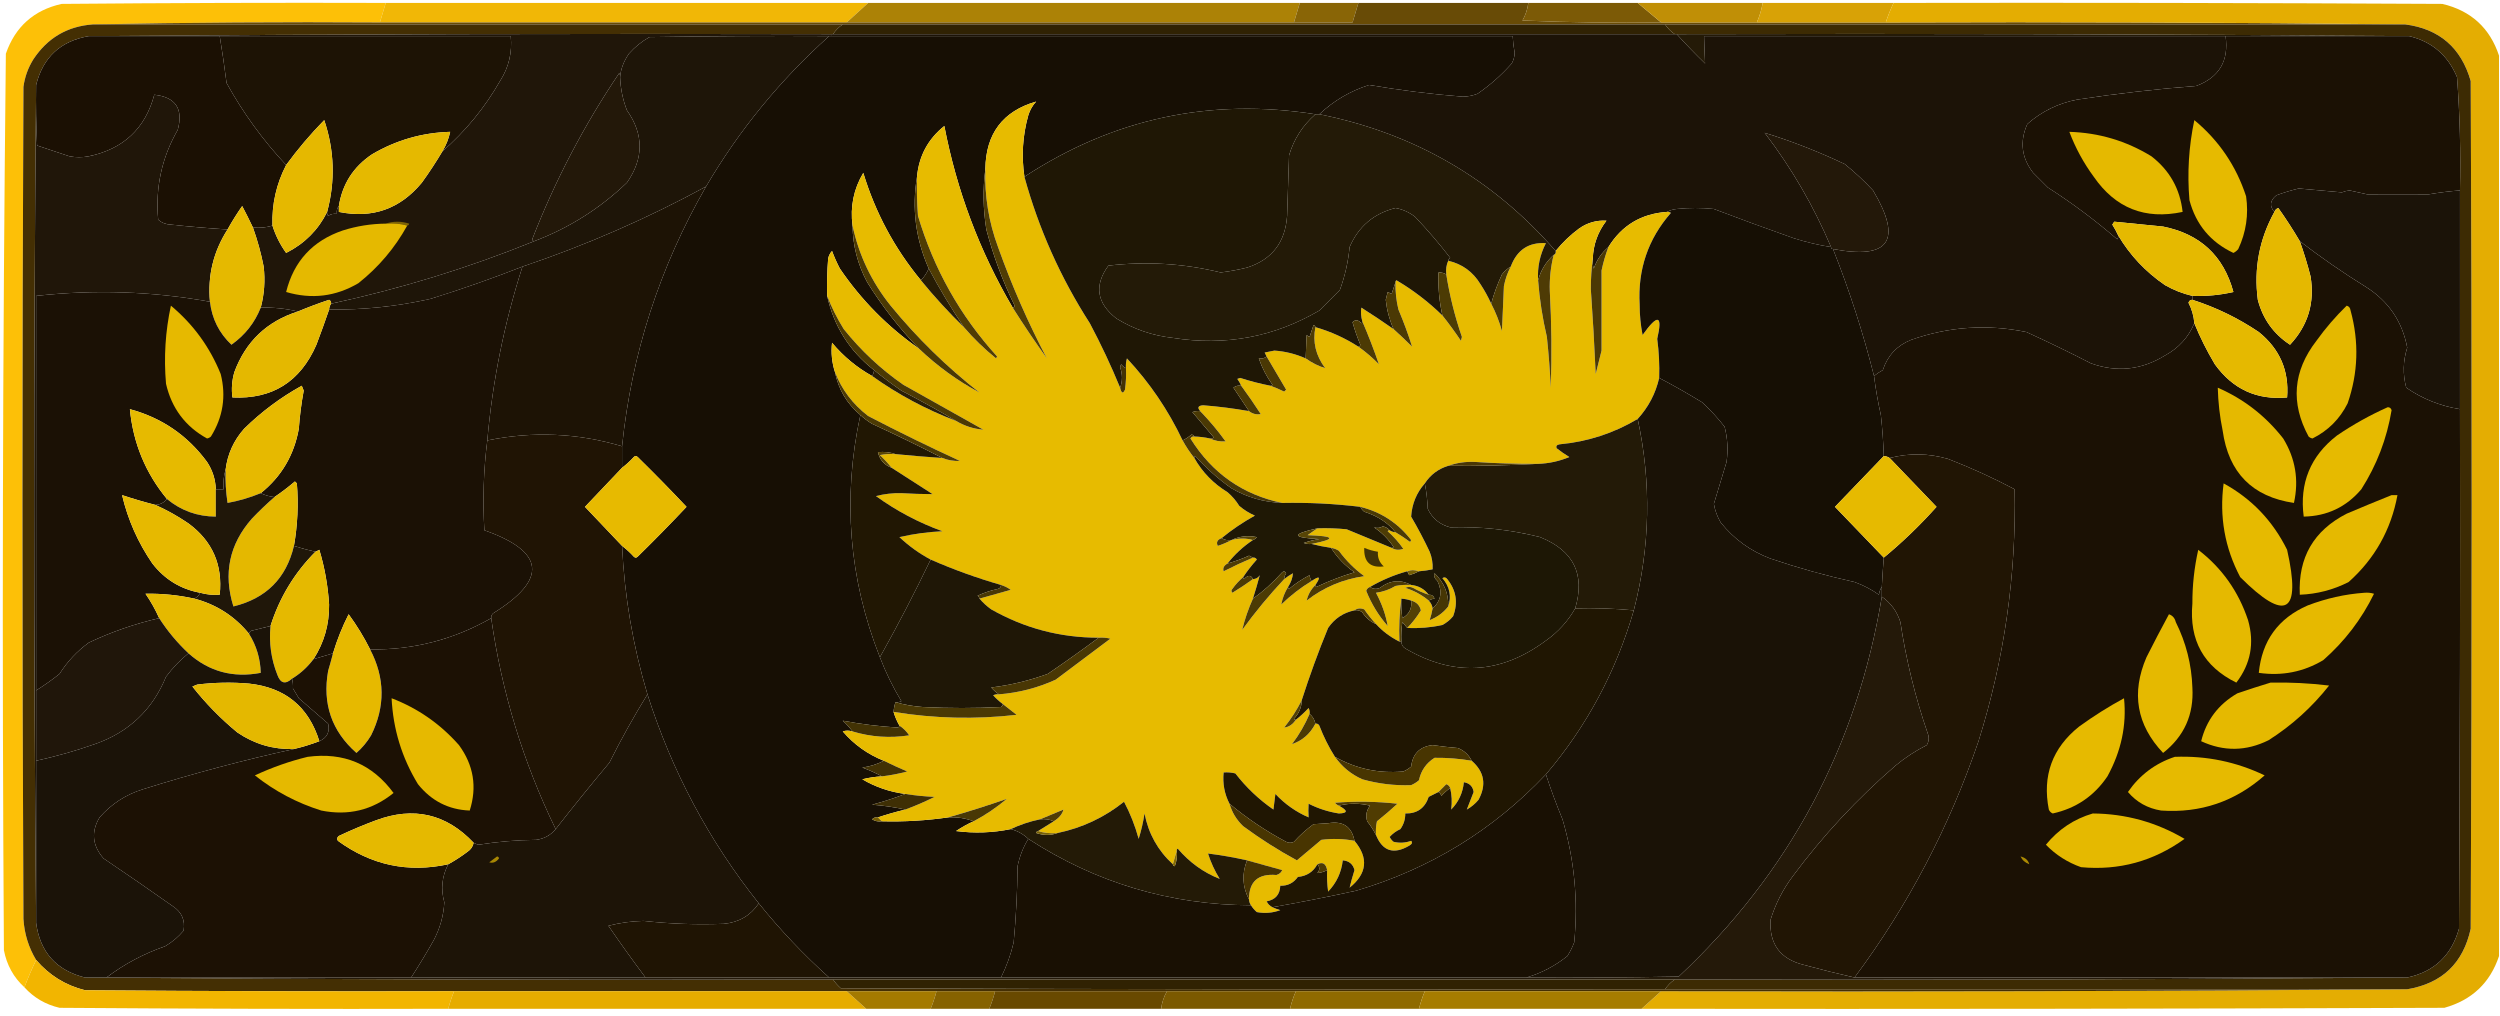 <?xml version="1.0" encoding="UTF-8"?>
<!DOCTYPE svg PUBLIC "-//W3C//DTD SVG 1.1//EN" "http://www.w3.org/Graphics/SVG/1.1/DTD/svg11.dtd">
<svg xmlns="http://www.w3.org/2000/svg" version="1.1" width="1280px" height="520px" style="shape-rendering:geometricPrecision; text-rendering:geometricPrecision; image-rendering:optimizeQuality; fill-rule:evenodd; clip-rule:evenodd" xmlns:xlink="http://www.w3.org/1999/xlink">
<g><path style="opacity:0.972" fill="#fdbe00" d="M 197.5,1.5 C 196.508,4.823 195.508,8.156 194.5,11.5C 145.33,11.168 96.331,11.501 47.5,12.5C 34.423,13.459 24.256,19.459 17,30.5C 14.34,34.814 12.673,39.48 12,44.5C 11.333,186.5 11.333,328.5 12,470.5C 12.477,478.09 14.644,485.09 18.5,491.5C 16.323,496.013 14.323,500.68 12.5,505.5C 6.951,500.412 3.451,494.078 2,486.5C 1.007,333.466 1.341,180.466 3,27.5C 7.777,13.723 17.277,5.223 31.5,2C 86.832,1.5 142.166,1.333 197.5,1.5 Z"/></g>
<g><path style="opacity:0.975" fill="#f1b500" d="M 197.5,1.5 C 279.833,1.5 362.167,1.5 444.5,1.5C 440.833,4.833 437.167,8.167 433.5,11.5C 353.833,11.5 274.167,11.5 194.5,11.5C 195.508,8.156 196.508,4.823 197.5,1.5 Z"/></g>
<g><path style="opacity:0.975" fill="#aa7f00" d="M 444.5,1.5 C 518.167,1.5 591.833,1.5 665.5,1.5C 664.492,4.844 663.492,8.177 662.5,11.5C 586.167,11.5 509.833,11.5 433.5,11.5C 437.167,8.167 440.833,4.833 444.5,1.5 Z"/></g>
<g><path style="opacity:0.975" fill="#866200" d="M 665.5,1.5 C 675.5,1.5 685.5,1.5 695.5,1.5C 694.492,4.844 693.492,8.177 692.5,11.5C 682.5,11.5 672.5,11.5 662.5,11.5C 663.492,8.177 664.492,4.844 665.5,1.5 Z"/></g>
<g><path style="opacity:0.975" fill="#654700" d="M 695.5,1.5 C 724.5,1.5 753.5,1.5 782.5,1.5C 782.105,4.686 781.105,7.686 779.5,10.5C 803.157,11.5 826.824,11.833 850.5,11.5C 866.833,11.5 883.167,11.5 899.5,11.5C 921.5,11.5 943.5,11.5 965.5,11.5C 1054.33,11.167 1143,11.501 1231.5,12.5C 1105.17,12.5 978.833,12.5 852.5,12.5C 712.167,12.5 571.833,12.5 431.5,12.5C 303.5,12.5 175.5,12.5 47.5,12.5C 96.331,11.501 145.33,11.168 194.5,11.5C 274.167,11.5 353.833,11.5 433.5,11.5C 509.833,11.5 586.167,11.5 662.5,11.5C 672.5,11.5 682.5,11.5 692.5,11.5C 693.492,8.177 694.492,4.844 695.5,1.5 Z"/></g>
<g><path style="opacity:0.973" fill="#795700" d="M 782.5,1.5 C 801.167,1.5 819.833,1.5 838.5,1.5C 842.5,4.833 846.5,8.167 850.5,11.5C 826.824,11.833 803.157,11.5 779.5,10.5C 781.105,7.686 782.105,4.686 782.5,1.5 Z"/></g>
<g><path style="opacity:0.976" fill="#be8c00" d="M 838.5,1.5 C 859.833,1.5 881.167,1.5 902.5,1.5C 901.901,4.963 900.901,8.296 899.5,11.5C 883.167,11.5 866.833,11.5 850.5,11.5C 846.5,8.167 842.5,4.833 838.5,1.5 Z"/></g>
<g><path style="opacity:0.976" fill="#d7a000" d="M 902.5,1.5 C 924.833,1.5 947.167,1.5 969.5,1.5C 967.971,4.754 966.638,8.087 965.5,11.5C 943.5,11.5 921.5,11.5 899.5,11.5C 900.901,8.296 901.901,4.963 902.5,1.5 Z"/></g>
<g><path style="opacity:0.991" fill="#e4ac01" d="M 969.5,1.5 C 1063.17,1.333 1156.83,1.5 1250.5,2C 1265.14,5.478 1274.81,14.311 1279.5,28.5C 1279.5,182.167 1279.5,335.833 1279.5,489.5C 1274.94,503.228 1265.6,512.061 1251.5,516C 1114.5,516.5 977.5,516.667 840.5,516.5C 843.833,513.5 847.167,510.5 850.5,507.5C 978.001,507.833 1105.33,507.5 1232.5,506.5C 1250.32,503.515 1261.15,493.182 1265,475.5C 1265.67,330.833 1265.67,186.167 1265,41.5C 1260.12,24.447 1248.95,14.78 1231.5,12.5C 1143,11.501 1054.33,11.167 965.5,11.5C 966.638,8.087 967.971,4.754 969.5,1.5 Z"/></g>
<g><path style="opacity:1" fill="#442f03" d="M 47.5,12.5 C 175.5,12.5 303.5,12.5 431.5,12.5C 429.527,13.806 427.861,15.473 426.5,17.5C 426.167,17.5 425.833,17.5 425.5,17.5C 298.666,17.167 171.999,17.5 45.5,18.5C 31.028,20.974 22.028,29.307 18.5,43.5C 17.167,186.5 17.167,329.5 18.5,472.5C 20.487,487.487 28.82,496.821 43.5,500.5C 170.999,501.5 298.666,501.833 426.5,501.5C 427.625,503.129 428.959,504.629 430.5,506C 571.166,506.5 711.833,506.667 852.5,506.5C 979.167,506.5 1105.83,506.5 1232.5,506.5C 1105.33,507.5 978.001,507.833 850.5,507.5C 810.167,507.5 769.833,507.5 729.5,507.5C 707.5,507.5 685.5,507.5 663.5,507.5C 641.5,507.5 619.5,507.5 597.5,507.5C 568.167,507.5 538.833,507.5 509.5,507.5C 499.5,507.5 489.5,507.5 479.5,507.5C 464.167,507.5 448.833,507.5 433.5,507.5C 366.5,507.5 299.5,507.5 232.5,507.5C 169.499,507.667 106.499,507.5 43.5,507C 33.493,504.486 25.16,499.319 18.5,491.5C 14.644,485.09 12.477,478.09 12,470.5C 11.333,328.5 11.333,186.5 12,44.5C 12.673,39.48 14.34,34.814 17,30.5C 24.256,19.459 34.423,13.459 47.5,12.5 Z"/></g>
<g><path style="opacity:1" fill="#302203" d="M 431.5,12.5 C 571.833,12.5 712.167,12.5 852.5,12.5C 853.861,14.527 855.527,16.194 857.5,17.5C 713.833,17.5 570.167,17.5 426.5,17.5C 427.861,15.473 429.527,13.806 431.5,12.5 Z"/></g>
<g><path style="opacity:1" fill="#3d2b03" d="M 852.5,12.5 C 978.833,12.5 1105.17,12.5 1231.5,12.5C 1248.95,14.78 1260.12,24.447 1265,41.5C 1265.67,186.167 1265.67,330.833 1265,475.5C 1261.15,493.182 1250.32,503.515 1232.5,506.5C 1105.83,506.5 979.167,506.5 852.5,506.5C 853.861,504.473 855.527,502.806 857.5,501.5C 982.668,501.833 1107.67,501.5 1232.5,500.5C 1246.29,497.543 1255.13,489.21 1259,475.5C 1259.5,386.834 1259.67,298.167 1259.5,209.5C 1259.5,172.167 1259.5,134.833 1259.5,97.5C 1259.94,78.12 1259.44,58.787 1258,39.5C 1253.31,28.3 1245.14,21.3 1233.5,18.5C 1108.67,17.5 983.668,17.167 858.5,17.5C 858.167,17.5 857.833,17.5 857.5,17.5C 855.527,16.194 853.861,14.527 852.5,12.5 Z"/></g>
<g><path style="opacity:1" fill="#241a07" d="M 858.5,17.5 C 983.668,17.167 1108.67,17.5 1233.5,18.5C 1202.17,18.5 1170.83,18.5 1139.5,18.5C 1050.5,18.5 961.5,18.5 872.5,18.5C 872.607,23.21 872.774,27.877 873,32.5C 867.963,27.631 863.13,22.631 858.5,17.5 Z"/></g>
<g><path style="opacity:1" fill="#1b1003" d="M 45.5,18.5 C 67.833,18.5 90.167,18.5 112.5,18.5C 113.816,26.465 114.982,34.465 116,42.5C 124.421,57.757 134.588,71.757 146.5,84.5C 141.472,94.223 139.139,104.557 139.5,115.5C 136.375,116.479 133.042,116.813 129.5,116.5C 127.776,112.858 125.942,109.192 124,105.5C 121.275,109.385 118.775,113.385 116.5,117.5C 106.822,116.874 97.156,116.041 87.5,115C 84.993,114.907 82.826,114.074 81,112.5C 79.478,96.109 82.812,80.775 91,66.5C 93.962,55.741 89.962,49.741 79,48.5C 74.381,65.781 63.214,76.281 45.5,80C 42.167,80.667 38.833,80.667 35.5,80C 29.983,78.161 24.483,76.328 19,74.5C 18.5,64.172 18.334,53.839 18.5,43.5C 22.028,29.307 31.028,20.974 45.5,18.5 Z"/></g>
<g><path style="opacity:1" fill="#1d1305" d="M 112.5,18.5 C 162.167,18.5 211.833,18.5 261.5,18.5C 262.326,26.859 260.493,34.526 256,41.5C 248.193,55.142 238.359,67.142 226.5,77.5C 228.375,74.412 229.708,71.078 230.5,67.5C 216.163,67.917 202.83,71.75 190.5,79C 180.951,85.375 175.284,94.208 173.5,105.5C 172.566,106.568 172.232,107.901 172.5,109.5C 170.856,109.286 169.356,109.62 168,110.5C 167.536,109.906 167.369,109.239 167.5,108.5C 171.73,92.654 171.23,76.988 166,61.5C 158.885,68.771 152.385,76.438 146.5,84.5C 134.588,71.757 124.421,57.757 116,42.5C 114.982,34.465 113.816,26.465 112.5,18.5 Z"/></g>
<g><path style="opacity:1" fill="#201609" d="M 45.5,18.5 C 171.999,17.5 298.666,17.167 425.5,17.5C 425.5,17.833 425.5,18.167 425.5,18.5C 425.167,18.5 424.833,18.5 424.5,18.5C 393.832,18.333 363.165,18.5 332.5,19C 328.542,21.234 325.042,24.067 322,27.5C 319.286,31.481 317.786,35.481 317.5,39.5C 317.631,38.761 317.464,38.094 317,37.5C 299.032,64.099 284.199,92.432 272.5,122.5C 272.624,123.107 272.957,123.44 273.5,123.5C 239.879,137.148 205.213,147.815 169.5,155.5C 169.631,154.624 169.298,153.957 168.5,153.5C 163.061,155.312 157.727,157.312 152.5,159.5C 146.395,158.004 140.062,157.337 133.5,157.5C 135.326,150.609 135.826,143.609 135,136.5C 133.669,129.677 131.836,123.01 129.5,116.5C 133.042,116.813 136.375,116.479 139.5,115.5C 141.064,120.51 143.398,125.177 146.5,129.5C 155.908,124.759 162.908,117.759 167.5,108.5C 167.369,109.239 167.536,109.906 168,110.5C 169.356,109.62 170.856,109.286 172.5,109.5C 172.232,107.901 172.566,106.568 173.5,105.5C 173.5,106.5 173.5,107.5 173.5,108.5C 190.667,112 204.833,107 216,93.5C 219.772,88.273 223.272,82.939 226.5,77.5C 238.359,67.142 248.193,55.142 256,41.5C 260.493,34.526 262.326,26.859 261.5,18.5C 211.833,18.5 162.167,18.5 112.5,18.5C 90.167,18.5 67.833,18.5 45.5,18.5 Z"/></g>
<g><path style="opacity:1" fill="#1e1508" d="M 424.5,18.5 C 399.455,40.964 378.455,66.631 361.5,95.5C 331.393,111.873 300.059,125.54 267.5,136.5C 252.048,142.557 236.381,148.057 220.5,153C 203.381,156.879 186.047,158.712 168.5,158.5C 168.557,157.391 168.89,156.391 169.5,155.5C 205.213,147.815 239.879,137.148 273.5,123.5C 291.394,116.709 307.227,106.709 321,93.5C 329.659,81.104 329.659,68.771 321,56.5C 318.872,51.025 317.705,45.358 317.5,39.5C 317.786,35.481 319.286,31.481 322,27.5C 325.042,24.067 328.542,21.234 332.5,19C 363.165,18.5 393.832,18.333 424.5,18.5 Z"/></g>
<g><path style="opacity:1" fill="#170f04" d="M 424.5,18.5 C 424.833,18.5 425.167,18.5 425.5,18.5C 541.833,18.5 658.167,18.5 774.5,18.5C 774.636,21.35 774.969,24.183 775.5,27C 775.458,28.967 774.958,30.801 774,32.5C 768.761,38.41 762.928,43.577 756.5,48C 754.091,48.935 751.591,49.435 749,49.5C 732.859,48.221 716.859,46.221 701,43.5C 691.325,46.584 682.825,51.584 675.5,58.5C 674.833,58.5 674.167,58.5 673.5,58.5C 619.652,50.002 569.986,60.669 524.5,90.5C 522.919,79.883 523.585,69.383 526.5,59C 527.321,56.357 528.654,54.024 530.5,52C 513.413,56.946 504.746,68.446 504.5,86.5C 503.151,96.704 503.318,107.037 505,117.5C 508.552,130.991 513.385,143.991 519.5,156.5C 519.376,157.107 519.043,157.44 518.5,157.5C 501.515,128.549 489.848,97.549 483.5,64.5C 475.17,71.159 470.503,79.826 469.5,90.5C 466.783,106.641 468.783,122.307 475.5,137.5C 474.525,139.795 473.192,141.795 471.5,143.5C 458.003,127.174 448.169,108.841 442,88.5C 437.072,96.807 435.238,105.807 436.5,115.5C 436.625,125.76 439.125,135.427 444,144.5C 451.634,156.769 460.468,168.102 470.5,178.5C 454.521,167.354 441.021,153.688 430,137.5C 428.472,134.583 427.139,131.583 426,128.5C 424.956,129.623 424.29,130.956 424,132.5C 423.5,138.825 423.334,145.158 423.5,151.5C 426.936,167.036 434.936,179.703 447.5,189.5C 447.443,190.609 447.11,191.609 446.5,192.5C 438.683,188.154 431.85,182.487 426,175.5C 425.43,180.61 425.93,185.61 427.5,190.5C 429.249,199.328 433.583,206.661 440.5,212.5C 431.276,254.912 434.609,296.245 450.5,336.5C 453.499,344.331 457.165,351.831 461.5,359C 460.552,359.483 459.552,359.649 458.5,359.5C 457.952,361.15 457.619,362.817 457.5,364.5C 458.227,366.954 459.227,369.287 460.5,371.5C 460.44,372.043 460.107,372.376 459.5,372.5C 450.023,371.912 440.69,370.745 431.5,369C 433.373,370.704 435.04,372.537 436.5,374.5C 434.669,373.948 433.003,373.948 431.5,374.5C 437.259,381.215 444.259,386.215 452.5,389.5C 449.252,391.239 445.586,392.406 441.5,393C 445.042,394.275 448.375,395.775 451.5,397.5C 448.126,397.674 444.793,398.174 441.5,399C 448.305,402.991 455.638,405.491 463.5,406.5C 458.04,408.597 452.373,410.43 446.5,412C 452.367,412.443 458.034,413.276 463.5,414.5C 458.759,415.637 454.093,416.97 449.5,418.5C 448.325,418.281 447.325,418.614 446.5,419.5C 448.045,420.452 449.712,420.785 451.5,420.5C 462.903,420.8 474.236,420.133 485.5,418.5C 490.1,418.28 494.433,418.946 498.5,420.5C 495.366,421.901 492.366,423.568 489.5,425.5C 498.884,426.732 508.218,426.399 517.5,424.5C 520.913,425.374 523.913,427.041 526.5,429.5C 523.861,433.79 522.027,438.456 521,443.5C 520.878,456.541 520.211,469.541 519,482.5C 517.517,488.785 515.351,494.785 512.5,500.5C 483.167,500.5 453.833,500.5 424.5,500.5C 411.403,488.74 399.403,476.074 388.5,462.5C 362.967,430.44 343.967,394.774 331.5,355.5C 324.08,330.728 319.746,305.394 318.5,279.5C 320.63,281.127 322.63,282.96 324.5,285C 325.167,285.667 325.833,285.667 326.5,285C 335.014,276.652 343.348,268.152 351.5,259.5C 343.348,250.848 335.014,242.348 326.5,234C 325.833,233.333 325.167,233.333 324.5,234C 322.63,236.04 320.63,237.873 318.5,239.5C 318.5,235.833 318.5,232.167 318.5,228.5C 323.388,181.166 337.722,136.833 361.5,95.5C 378.455,66.631 399.455,40.964 424.5,18.5 Z"/></g>
<g><path style="opacity:1" fill="#1c1307" d="M 425.5,18.5 C 425.5,18.167 425.5,17.833 425.5,17.5C 425.833,17.5 426.167,17.5 426.5,17.5C 570.167,17.5 713.833,17.5 857.5,17.5C 857.833,17.5 858.167,17.5 858.5,17.5C 863.13,22.631 867.963,27.631 873,32.5C 872.774,27.877 872.607,23.21 872.5,18.5C 961.5,18.5 1050.5,18.5 1139.5,18.5C 1141.26,31.093 1136.26,39.593 1124.5,44C 1104.09,45.58 1083.75,47.913 1063.5,51C 1053.81,52.888 1045.31,57.054 1038,63.5C 1033.99,72.421 1034.99,80.755 1041,88.5C 1043.5,91 1046,93.5 1048.5,96C 1060.96,103.981 1072.79,112.814 1084,122.5C 1084.46,121.906 1084.63,121.239 1084.5,120.5C 1090.55,130.715 1098.55,139.215 1108.5,146C 1112.91,148.526 1117.58,150.359 1122.5,151.5C 1122.5,152.167 1122.5,152.833 1122.5,153.5C 1121.5,153.47 1120.84,153.97 1120.5,155C 1122.21,158.309 1123.21,161.809 1123.5,165.5C 1120.5,172.678 1115.5,178.178 1108.5,182C 1096.39,189.468 1083.72,190.802 1070.5,186C 1059.59,180.378 1048.59,175.045 1037.5,170C 1017.48,165.871 997.818,167.204 978.5,174C 971.268,176.899 966.435,182.066 964,189.5C 962.385,190.386 960.885,191.386 959.5,192.5C 953.935,170.468 946.935,148.801 938.5,127.5C 967.4,133.07 974.233,123.07 959,97.5C 954.468,92.633 949.634,88.133 944.5,84C 931.104,77.652 917.437,72.319 903.5,68C 917.255,85.998 928.588,105.498 937.5,126.5C 931.051,125.471 924.717,123.971 918.5,122C 904.69,117.14 891.023,112.14 877.5,107C 871.167,106.333 864.833,106.333 858.5,107C 856.618,107.198 854.952,107.698 853.5,108.5C 840.345,109.404 830.345,115.404 823.5,126.5C 820.023,129.44 817.523,133.107 816,137.5C 815.506,135.866 815.34,134.199 815.5,132.5C 815.756,125.231 818.089,118.731 822.5,113C 817.427,112.688 812.76,114.022 808.5,117C 803.971,120.364 799.971,124.197 796.5,128.5C 764.292,91.549 723.959,68.216 675.5,58.5C 682.825,51.584 691.325,46.584 701,43.5C 716.859,46.221 732.859,48.221 749,49.5C 751.591,49.435 754.091,48.935 756.5,48C 762.928,43.577 768.761,38.41 774,32.5C 774.958,30.801 775.458,28.967 775.5,27C 774.969,24.183 774.636,21.35 774.5,18.5C 658.167,18.5 541.833,18.5 425.5,18.5 Z"/></g>
<g><path style="opacity:1" fill="#1b1104" d="M 1139.5,18.5 C 1170.83,18.5 1202.17,18.5 1233.5,18.5C 1245.14,21.3 1253.31,28.3 1258,39.5C 1259.44,58.787 1259.94,78.12 1259.5,97.5C 1254.41,97.883 1249.07,98.549 1243.5,99.5C 1233,99.432 1222.5,99.432 1212,99.5C 1209,98.833 1206,98.167 1203,97.5C 1201.73,97.616 1200.4,97.949 1199,98.5C 1191.67,97.833 1184.33,97.167 1177,96.5C 1173.12,97.43 1169.29,98.596 1165.5,100C 1162.19,102.681 1161.86,105.515 1164.5,108.5C 1156.74,122.549 1153.91,137.549 1156,153.5C 1158.57,163.329 1164.07,170.995 1172.5,176.5C 1181.73,166.608 1185.23,154.942 1183,141.5C 1181.44,135.388 1179.61,129.388 1177.5,123.5C 1188.38,131.868 1199.72,139.701 1211.5,147C 1222.99,154.323 1229.99,164.656 1232.5,178C 1230.33,184.847 1230.16,191.68 1232,198.5C 1240.29,204.211 1249.46,207.878 1259.5,209.5C 1259.67,298.167 1259.5,386.834 1259,475.5C 1255.13,489.21 1246.29,497.543 1232.5,500.5C 1138.17,500.5 1043.83,500.5 949.5,500.5C 976.893,463.726 998.059,423.392 1013,379.5C 1026.21,337.523 1032.38,294.523 1031.5,250.5C 1020.5,244.69 1009.17,239.523 997.5,235C 987.51,232.054 977.51,231.887 967.5,234.5C 966.609,233.89 965.609,233.557 964.5,233.5C 964.271,226.485 963.771,219.485 963,212.5C 961.508,205.881 960.341,199.214 959.5,192.5C 960.885,191.386 962.385,190.386 964,189.5C 966.435,182.066 971.268,176.899 978.5,174C 997.818,167.204 1017.48,165.871 1037.5,170C 1048.59,175.045 1059.59,180.378 1070.5,186C 1083.72,190.802 1096.39,189.468 1108.5,182C 1115.5,178.178 1120.5,172.678 1123.5,165.5C 1126.43,172.687 1129.93,179.687 1134,186.5C 1143.17,199.252 1155.5,204.918 1171,203.5C 1172.08,189.826 1167.25,178.659 1156.5,170C 1145.9,162.864 1134.57,157.364 1122.5,153.5C 1122.5,152.833 1122.5,152.167 1122.5,151.5C 1129.6,151.749 1136.6,151.082 1143.5,149.5C 1138.48,130.984 1126.48,119.818 1107.5,116C 1099.14,115.188 1090.81,114.355 1082.5,113.5C 1082.17,114 1081.83,114.5 1081.5,115C 1082.63,116.765 1083.63,118.598 1084.5,120.5C 1084.63,121.239 1084.46,121.906 1084,122.5C 1072.79,112.814 1060.96,103.981 1048.5,96C 1046,93.5 1043.5,91 1041,88.5C 1034.99,80.755 1033.99,72.421 1038,63.5C 1045.31,57.054 1053.81,52.888 1063.5,51C 1083.75,47.913 1104.09,45.58 1124.5,44C 1136.26,39.593 1141.26,31.093 1139.5,18.5 Z"/></g>
<g><path style="opacity:1" fill="#231809" d="M 317.5,39.5 C 317.705,45.358 318.872,51.025 321,56.5C 329.659,68.771 329.659,81.104 321,93.5C 307.227,106.709 291.394,116.709 273.5,123.5C 272.957,123.44 272.624,123.107 272.5,122.5C 284.199,92.432 299.032,64.099 317,37.5C 317.464,38.094 317.631,38.761 317.5,39.5 Z"/></g>
<g><path style="opacity:1" fill="#201609" d="M 18.5,43.5 C 18.334,53.839 18.5,64.172 19,74.5C 24.483,76.328 29.983,78.161 35.5,80C 38.833,80.667 42.167,80.667 45.5,80C 63.214,76.281 74.381,65.781 79,48.5C 89.962,49.741 93.962,55.741 91,66.5C 82.812,80.775 79.478,96.109 81,112.5C 82.826,114.074 84.993,114.907 87.5,115C 97.156,116.041 106.822,116.874 116.5,117.5C 109.264,128.778 106.264,141.111 107.5,154.5C 78.019,149.149 48.352,148.149 18.5,151.5C 18.5,218.833 18.5,286.167 18.5,353.5C 18.5,365.5 18.5,377.5 18.5,389.5C 18.5,417.167 18.5,444.833 18.5,472.5C 17.167,329.5 17.167,186.5 18.5,43.5 Z"/></g>
<g><path style="opacity:1" fill="#e7bb00" d="M 524.5,90.5 C 531.826,117.157 542.993,142.157 558,165.5C 563.725,176.28 568.891,187.28 573.5,198.5C 574.159,201.408 574.993,201.742 576,199.5C 576.499,195.848 576.665,192.182 576.5,188.5C 576.34,186.801 576.506,185.134 577,183.5C 588.677,196.013 598.177,210.013 605.5,225.5C 607.265,228.709 609.265,231.709 611.5,234.5C 615.621,241.788 621.287,247.621 628.5,252C 630.874,254.039 632.874,256.372 634.5,259C 636.901,261.062 639.567,262.729 642.5,264C 636.422,267.361 630.755,271.195 625.5,275.5C 623.272,276.322 622.605,277.655 623.5,279.5C 626.016,278.67 628.35,277.67 630.5,276.5C 634.328,275.502 637.994,275.502 641.5,276.5C 636.54,279.792 632.207,283.792 628.5,288.5C 626.623,289.571 625.956,290.905 626.5,292.5C 631.517,289.952 636.517,287.618 641.5,285.5C 642.376,285.369 643.043,285.702 643.5,286.5C 640.916,289.349 638.583,292.349 636.5,295.5C 634.45,297.237 632.617,299.237 631,301.5C 630.333,302.167 630.333,302.833 631,303.5C 634.651,301.267 638.151,298.934 641.5,296.5C 643.017,296.489 644.184,295.823 645,294.5C 643.969,298.438 642.802,302.438 641.5,306.5C 639.165,311.67 637.332,317.004 636,322.5C 642.624,313.377 649.791,304.71 657.5,296.5C 658.885,295.386 660.385,294.386 662,293.5C 661.78,295.963 660.946,298.296 659.5,300.5C 657.765,303.299 656.599,306.299 656,309.5C 660.781,304.871 665.948,300.871 671.5,297.5C 675.712,294.589 676.379,295.256 673.5,299.5C 671.187,301.801 669.687,304.468 669,307.5C 677.709,300.73 687.542,296.563 698.5,295C 693.5,291.333 689.167,287 685.5,282C 684.255,281.209 682.922,280.709 681.5,280.5C 678.017,279.99 674.684,279.323 671.5,278.5C 684.331,275.978 683.665,274.478 669.5,274C 671.233,272.811 672.9,271.644 674.5,270.5C 679.511,270.334 684.511,270.501 689.5,271C 697.188,274.179 704.855,277.346 712.5,280.5C 714.288,281.622 716.288,281.789 718.5,281C 716.205,277.703 713.538,274.703 710.5,272C 710.728,271.601 711.062,271.435 711.5,271.5C 712.391,272.11 713.391,272.443 714.5,272.5C 717.021,274.019 719.521,275.686 722,277.5C 722.167,277.167 722.333,276.833 722.5,276.5C 715.797,267.816 707.13,262.149 696.5,259.5C 683.225,257.902 669.892,257.236 656.5,257.5C 636.261,253.298 620.595,242.298 609.5,224.5C 609.957,223.702 610.624,223.369 611.5,223.5C 614.206,223.575 616.873,223.908 619.5,224.5C 621.97,225.693 624.636,226.193 627.5,226C 623.505,220.485 619.172,215.318 614.5,210.5C 612.922,208.682 613.422,207.682 616,207.5C 623.897,208.12 631.731,209.12 639.5,210.5C 641.305,211.909 643.305,212.409 645.5,212C 642.267,207.013 638.934,202.18 635.5,197.5C 634.972,196.279 634.305,195.113 633.5,194C 634,193.833 634.5,193.667 635,193.5C 640.107,195.148 645.274,196.482 650.5,197.5C 652.781,198.339 655.115,199.339 657.5,200.5C 657.833,200.167 658.167,199.833 658.5,199.5C 655.104,193.794 651.771,188.127 648.5,182.5C 648.196,181.85 647.863,181.183 647.5,180.5C 649.167,180.167 650.833,179.833 652.5,179.5C 658.09,179.898 663.423,181.231 668.5,183.5C 671.851,185.844 675.185,187.51 678.5,188.5C 673.669,182.056 672.002,175.056 673.5,167.5C 681.344,169.756 688.678,173.09 695.5,177.5C 699.208,180.127 702.708,183.127 706,186.5C 703.458,179.077 700.624,171.744 697.5,164.5C 696.833,162.181 696.666,159.847 697,157.5C 702.615,161.053 708.115,164.72 713.5,168.5C 716.688,171.368 719.855,174.368 723,177.5C 721.015,171.167 718.682,164.834 716,158.5C 714.878,153.898 714.378,149.232 714.5,144.5C 714.435,144.062 714.601,143.728 715,143.5C 723.564,148.566 731.397,154.566 738.5,161.5C 741.835,165.675 745.002,170.008 748,174.5C 748.167,173.833 748.333,173.167 748.5,172.5C 744.889,162.056 742.222,151.39 740.5,140.5C 740.198,137.941 740.532,135.607 741.5,133.5C 748.652,135.166 754.152,139.166 758,145.5C 760.099,148.7 761.933,152.033 763.5,155.5C 765.815,159.94 767.649,164.607 769,169.5C 769.333,161.833 769.667,154.167 770,146.5C 770.679,142.961 771.846,139.628 773.5,136.5C 776.676,127.952 782.676,123.952 791.5,124.5C 788.426,130.462 787.093,136.795 787.5,143.5C 788.259,153.278 789.759,162.945 792,172.5C 792.915,181.147 793.582,189.814 794,198.5C 794.583,181.995 794.417,165.495 793.5,149C 793.292,142.693 793.959,136.527 795.5,130.5C 796.338,130.158 796.672,129.492 796.5,128.5C 799.971,124.197 803.971,120.364 808.5,117C 812.76,114.022 817.427,112.688 822.5,113C 818.089,118.731 815.756,125.231 815.5,132.5C 814.834,137.489 814.501,142.656 814.5,148C 815.52,162.481 816.354,176.981 817,191.5C 818,187.5 819,183.5 820,179.5C 820.032,165.833 820.032,152.166 820,138.5C 820.862,134.38 822.029,130.38 823.5,126.5C 830.345,115.404 840.345,109.404 853.5,108.5C 854.239,108.369 854.906,108.536 855.5,109C 843.813,122.337 838.48,138.004 839.5,156C 839.494,161.222 839.994,166.389 841,171.5C 848.842,160.532 851.342,161.199 848.5,173.5C 849.381,180.136 849.714,186.803 849.5,193.5C 847.705,201.422 844.038,208.422 838.5,214.5C 826.213,221.832 812.88,226.165 798.5,227.5C 797.068,227.733 796.568,228.4 797,229.5C 799.08,231.123 801.246,232.623 803.5,234C 798.434,236.125 793.1,237.292 787.5,237.5C 776.656,237.558 765.822,237.224 755,236.5C 750.228,236.308 745.728,236.975 741.5,238.5C 736.418,240.043 732.418,243.043 729.5,247.5C 725.278,252.291 722.944,257.958 722.5,264.5C 725.882,270.257 729.048,276.257 732,282.5C 733.149,285.393 733.649,288.393 733.5,291.5C 731.194,291.993 728.861,292.326 726.5,292.5C 724.309,291.709 722.309,291.709 720.5,292.5C 713.797,294.353 707.464,297.02 701.5,300.5C 700.522,300.811 699.855,301.478 699.5,302.5C 702.177,309.204 705.844,315.204 710.5,320.5C 709.501,314.762 707.501,309.095 704.5,303.5C 708.126,303.016 711.46,301.849 714.5,300C 717.146,299.503 719.813,299.336 722.5,299.5C 726.272,299.884 729.272,301.55 731.5,304.5C 728.738,303.62 726.071,302.454 723.5,301C 722.167,300.333 720.833,300.333 719.5,301C 723.975,302.402 727.975,304.569 731.5,307.5C 732.6,308.605 733.267,309.938 733.5,311.5C 733.095,313.65 732.595,315.65 732,317.5C 735.858,315.999 739.025,313.666 741.5,310.5C 743.235,305.175 742.235,300.341 738.5,296C 739.449,295.383 740.282,295.549 741,296.5C 745.61,302.263 746.61,308.596 744,315.5C 742.457,317.378 740.624,318.878 738.5,320C 732.577,321.304 726.577,321.804 720.5,321.5C 723.139,318.847 725.472,315.847 727.5,312.5C 726.842,309.842 725.175,308.175 722.5,307.5C 720.883,306.962 719.216,306.629 717.5,306.5C 716.508,313.648 716.175,320.981 716.5,328.5C 711.91,326.238 707.91,323.238 704.5,319.5C 702.334,317.163 700.334,314.663 698.5,312C 696.613,311.22 694.946,311.387 693.5,312.5C 687.827,313.662 683.327,316.662 680,321.5C 674.997,333.676 670.497,346.01 666.5,358.5C 664.023,363.442 661.023,368.108 657.5,372.5C 659.824,372.299 661.824,370.965 663.5,368.5C 665.797,366.706 667.963,364.706 670,362.5C 670.483,363.448 670.649,364.448 670.5,365.5C 668.172,370.981 665.172,376.147 661.5,381C 666.814,379.198 670.814,375.698 673.5,370.5C 674.376,370.369 675.043,370.702 675.5,371.5C 677.653,377.139 680.319,382.472 683.5,387.5C 687.105,392.603 691.771,396.436 697.5,399C 705.713,401.3 714.046,402.3 722.5,402C 723.966,401.365 725.3,400.531 726.5,399.5C 727.578,394.495 730.244,390.662 734.5,388C 740.873,387.928 747.206,388.428 753.5,389.5C 760.003,395.156 761.169,401.823 757,409.5C 755.292,411.543 753.292,413.21 751,414.5C 752.083,411.635 753.25,408.635 754.5,405.5C 754.075,402.653 752.409,400.986 749.5,400.5C 748.959,405.97 746.793,410.637 743,414.5C 743.515,410.776 743.348,407.11 742.5,403.5C 742.189,402.522 741.522,401.855 740.5,401.5C 739.146,402.854 737.812,404.188 736.5,405.5C 734.86,406.32 733.193,407.153 731.5,408C 729.555,413.784 725.555,416.617 719.5,416.5C 719.54,419.425 718.707,422.091 717,424.5C 714.863,425.479 713.029,426.812 711.5,428.5C 711.977,429.478 712.643,430.311 713.5,431C 716.562,431.741 719.562,431.575 722.5,430.5C 723.293,431.355 722.96,432.189 721.5,433C 713.539,437.668 707.872,435.834 704.5,427.5C 704.337,425.143 704.503,422.81 705,420.5C 708.633,417.608 712.133,414.608 715.5,411.5C 704.849,410.334 694.182,410.168 683.5,411C 684.044,411.717 684.711,412.217 685.5,412.5C 690.181,415.012 690.181,416.345 685.5,416.5C 680.057,415.646 674.89,413.98 670,411.5C 669.845,413.856 669.845,416.189 670,418.5C 663.523,415.696 657.856,411.696 653,406.5C 652.667,409.167 652.333,411.833 652,414.5C 644.555,409.355 638.055,403.189 632.5,396C 630.527,395.505 628.527,395.338 626.5,395.5C 625.93,401.182 626.93,406.515 629.5,411.5C 630.787,415.957 633.12,419.79 636.5,423C 645.26,429.464 654.427,435.297 664,440.5C 668.155,437.013 672.322,433.513 676.5,430C 682.218,429.26 687.885,429.427 693.5,430.5C 700.796,439.273 699.963,447.273 691,454.5C 691.689,451.58 692.523,448.58 693.5,445.5C 692.734,442.448 690.734,440.781 687.5,440.5C 686.787,446.713 684.287,452.047 680,456.5C 679.501,452.848 679.335,449.182 679.5,445.5C 678.877,442.146 677.21,441.146 674.5,442.5C 672.389,446.398 669.055,448.565 664.5,449C 662.286,452.107 659.286,453.607 655.5,453.5C 655.334,458.002 653.001,460.669 648.5,461.5C 649.188,462.855 650.188,463.855 651.5,464.5C 652.766,465.09 654.099,465.59 655.5,466C 651.594,467.434 647.594,467.767 643.5,467C 642.29,465.961 641.29,464.794 640.5,463.5C 639.89,462.609 639.557,461.609 639.5,460.5C 639.466,451.376 644.133,447.209 653.5,448C 654.91,447.632 655.91,446.799 656.5,445.5C 650.499,443.833 644.499,442.167 638.5,440.5C 631.837,438.997 625.17,437.83 618.5,437C 619.947,441.563 621.947,445.896 624.5,450C 616.206,446.736 609.039,441.569 603,434.5C 602.601,434.728 602.435,435.062 602.5,435.5C 601.833,437.833 601.167,440.167 600.5,442.5C 592.822,435.484 587.989,426.817 586,416.5C 585.319,420.929 584.319,425.263 583,429.5C 581.157,422.785 578.657,416.451 575.5,410.5C 565.449,418.525 554.115,423.859 541.5,426.5C 537.958,426.813 534.625,426.479 531.5,425.5C 534.167,423.833 536.833,422.167 539.5,420.5C 542.218,418.839 543.884,416.839 544.5,414.5C 540.4,416.192 536.4,417.859 532.5,419.5C 527.205,420.598 522.205,422.265 517.5,424.5C 508.218,426.399 498.884,426.732 489.5,425.5C 492.366,423.568 495.366,421.901 498.5,420.5C 504.559,417.279 510.225,413.446 515.5,409C 505.587,412.471 495.587,415.638 485.5,418.5C 474.236,420.133 462.903,420.8 451.5,420.5C 450.833,419.833 450.167,419.167 449.5,418.5C 454.093,416.97 458.759,415.637 463.5,414.5C 468.594,412.632 473.594,410.466 478.5,408C 473.418,407.781 468.418,407.281 463.5,406.5C 455.638,405.491 448.305,402.991 441.5,399C 444.793,398.174 448.126,397.674 451.5,397.5C 455.884,396.99 460.218,396.157 464.5,395C 460.428,393.257 456.428,391.424 452.5,389.5C 444.259,386.215 437.259,381.215 431.5,374.5C 433.003,373.948 434.669,373.948 436.5,374.5C 446.007,377.353 455.674,378.02 465.5,376.5C 464.145,374.479 462.479,372.812 460.5,371.5C 459.227,369.287 458.227,366.954 457.5,364.5C 478.407,367.899 499.407,368.399 520.5,366C 518.136,364.158 515.803,362.325 513.5,360.5C 511.704,359.207 510.037,357.707 508.5,356C 509.448,355.517 510.448,355.351 511.5,355.5C 521.603,354.699 531.27,352.199 540.5,348C 549.833,341 559.167,334 568.5,327C 566.527,326.505 564.527,326.338 562.5,326.5C 542.851,326.505 524.518,321.672 507.5,312C 505.237,310.383 503.237,308.55 501.5,306.5C 506.815,305.004 512.148,303.504 517.5,302C 515.97,300.88 514.303,300.046 512.5,299.5C 500.161,295.944 488.161,291.611 476.5,286.5C 470.705,283.424 465.371,279.591 460.5,275C 467.729,273.346 475.063,272.346 482.5,272C 470.28,267.558 458.946,261.558 448.5,254C 452.72,252.896 457.053,252.396 461.5,252.5C 466.862,252.82 472.196,252.987 477.5,253C 470.443,248.479 463.443,243.979 456.5,239.5C 454.706,237.203 452.706,235.037 450.5,233C 453.146,232.503 455.813,232.336 458.5,232.5C 466.488,233.299 474.488,233.965 482.5,234.5C 485.32,235.637 488.32,236.137 491.5,236C 475.625,228.711 459.958,221.045 444.5,213C 436.635,206.993 430.968,199.493 427.5,190.5C 425.93,185.61 425.43,180.61 426,175.5C 431.85,182.487 438.683,188.154 446.5,192.5C 459.744,201.959 474.078,209.626 489.5,215.5C 493.79,218.097 498.457,219.597 503.5,220C 489.833,212.333 476.167,204.667 462.5,197C 450.928,188.971 440.761,179.471 432,168.5C 428.593,163.02 425.76,157.353 423.5,151.5C 423.334,145.158 423.5,138.825 424,132.5C 424.29,130.956 424.956,129.623 426,128.5C 427.139,131.583 428.472,134.583 430,137.5C 441.021,153.688 454.521,167.354 470.5,178.5C 479.934,187.463 490.267,194.963 501.5,201C 484.703,187.87 469.536,173.037 456,156.5C 446.236,144.309 439.736,130.643 436.5,115.5C 435.238,105.807 437.072,96.807 442,88.5C 448.169,108.841 458.003,127.174 471.5,143.5C 478.377,151.921 485.71,159.921 493.5,167.5C 498.497,173.33 503.997,178.663 510,183.5C 510.167,183.167 510.333,182.833 510.5,182.5C 491.578,161.666 478.078,137.666 470,110.5C 469.5,103.842 469.334,97.175 469.5,90.5C 470.503,79.826 475.17,71.159 483.5,64.5C 489.848,97.549 501.515,128.549 518.5,157.5C 524.075,166.311 529.909,174.977 536,183.5C 526.39,165.259 518.056,146.259 511,126.5C 506.22,113.592 504.053,100.259 504.5,86.5C 504.746,68.446 513.413,56.946 530.5,52C 528.654,54.024 527.321,56.357 526.5,59C 523.585,69.383 522.919,79.883 524.5,90.5 Z"/></g>
<g><path style="opacity:1" fill="#1f1705" d="M 673.5,58.5 C 666.991,64.179 662.491,71.179 660,79.5C 659.667,89.833 659.333,100.167 659,110.5C 658.051,124.092 651.218,132.926 638.5,137C 634.051,138.103 629.551,138.936 625,139.5C 606.013,134.875 586.846,133.709 567.5,136C 560.131,146.081 561.464,155.081 571.5,163C 580.382,168.517 590.049,171.85 600.5,173C 627.273,177.262 652.273,172.595 675.5,159C 679,155.5 682.5,152 686,148.5C 688.606,141.396 690.273,134.062 691,126.5C 695.53,115.981 703.363,109.314 714.5,106.5C 718.209,107.188 721.543,108.688 724.5,111C 730.874,117.706 736.874,124.706 742.5,132C 741.944,132.383 741.611,132.883 741.5,133.5C 740.532,135.607 740.198,137.941 740.5,140.5C 739.292,139.766 737.959,139.433 736.5,139.5C 736.221,146.937 736.888,154.27 738.5,161.5C 731.397,154.566 723.564,148.566 715,143.5C 714.601,143.728 714.435,144.062 714.5,144.5C 713.835,146.369 713.169,148.369 712.5,150.5C 711.833,150.167 711.167,149.833 710.5,149.5C 710.167,150.833 709.833,152.167 709.5,153.5C 710.057,158.731 711.391,163.731 713.5,168.5C 708.115,164.72 702.615,161.053 697,157.5C 696.666,159.847 696.833,162.181 697.5,164.5C 697.565,164.938 697.399,165.272 697,165.5C 695.373,163.688 693.873,163.521 692.5,165C 693.605,168.924 694.938,172.758 696.5,176.5C 696.376,177.107 696.043,177.44 695.5,177.5C 688.678,173.09 681.344,169.756 673.5,167.5C 673.44,166.957 673.107,166.624 672.5,166.5C 671.833,168.5 671.167,170.5 670.5,172.5C 669.914,172.291 669.414,171.957 669,171.5C 668.779,175.712 668.612,179.712 668.5,183.5C 663.423,181.231 658.09,179.898 652.5,179.5C 650.833,179.833 649.167,180.167 647.5,180.5C 647.863,181.183 648.196,181.85 648.5,182.5C 647.432,183.434 646.099,183.768 644.5,183.5C 646.149,188.297 648.482,192.797 651.5,197C 651.272,197.399 650.938,197.565 650.5,197.5C 645.274,196.482 640.107,195.148 635,193.5C 634.5,193.667 634,193.833 633.5,194C 634.305,195.113 634.972,196.279 635.5,197.5C 634.022,197.238 632.689,197.571 631.5,198.5C 634.177,202.529 636.844,206.529 639.5,210.5C 631.731,209.12 623.897,208.12 616,207.5C 613.422,207.682 612.922,208.682 614.5,210.5C 613.127,210.343 611.793,210.51 610.5,211C 614.167,215.333 617.833,219.667 621.5,224C 620.906,224.464 620.239,224.631 619.5,224.5C 616.873,223.908 614.206,223.575 611.5,223.5C 611.265,222.903 610.765,222.57 610,222.5C 608.614,223.729 607.114,224.729 605.5,225.5C 598.177,210.013 588.677,196.013 577,183.5C 576.506,185.134 576.34,186.801 576.5,188.5C 575.542,188.047 574.708,187.381 574,186.5C 573.833,187 573.667,187.5 573.5,188C 574.754,191.646 574.754,195.146 573.5,198.5C 568.891,187.28 563.725,176.28 558,165.5C 542.993,142.157 531.826,117.157 524.5,90.5C 569.986,60.669 619.652,50.002 673.5,58.5 Z"/></g>
<g><path style="opacity:1" fill="#231a07" d="M 673.5,58.5 C 674.167,58.5 674.833,58.5 675.5,58.5C 723.959,68.216 764.292,91.549 796.5,128.5C 796.672,129.492 796.338,130.158 795.5,130.5C 791.553,134.063 788.887,138.396 787.5,143.5C 787.093,136.795 788.426,130.462 791.5,124.5C 782.676,123.952 776.676,127.952 773.5,136.5C 771.807,137.475 770.307,138.808 769,140.5C 766.692,145.447 764.859,150.447 763.5,155.5C 761.933,152.033 760.099,148.7 758,145.5C 754.152,139.166 748.652,135.166 741.5,133.5C 741.611,132.883 741.944,132.383 742.5,132C 736.874,124.706 730.874,117.706 724.5,111C 721.543,108.688 718.209,107.188 714.5,106.5C 703.363,109.314 695.53,115.981 691,126.5C 690.273,134.062 688.606,141.396 686,148.5C 682.5,152 679,155.5 675.5,159C 652.273,172.595 627.273,177.262 600.5,173C 590.049,171.85 580.382,168.517 571.5,163C 561.464,155.081 560.131,146.081 567.5,136C 586.846,133.709 606.013,134.875 625,139.5C 629.551,138.936 634.051,138.103 638.5,137C 651.218,132.926 658.051,124.092 659,110.5C 659.333,100.167 659.667,89.833 660,79.5C 662.491,71.179 666.991,64.179 673.5,58.5 Z"/></g>
<g><path style="opacity:1" fill="#e5b800" d="M 167.5,108.5 C 162.908,117.759 155.908,124.759 146.5,129.5C 143.398,125.177 141.064,120.51 139.5,115.5C 139.139,104.557 141.472,94.223 146.5,84.5C 152.385,76.438 158.885,68.771 166,61.5C 171.23,76.988 171.73,92.654 167.5,108.5 Z"/></g>
<g><path style="opacity:1" fill="#e6ba00" d="M 1123.5,61.5 C 1136.08,71.921 1144.91,84.921 1150,100.5C 1151.35,109.891 1150.02,118.891 1146,127.5C 1145.31,128.357 1144.48,129.023 1143.5,129.5C 1131.81,123.98 1124.31,114.98 1121,102.5C 1119.81,88.674 1120.65,75.008 1123.5,61.5 Z"/></g>
<g><path style="opacity:1" fill="#e5b900" d="M 226.5,77.5 C 223.272,82.939 219.772,88.273 216,93.5C 204.833,107 190.667,112 173.5,108.5C 173.5,107.5 173.5,106.5 173.5,105.5C 175.284,94.208 180.951,85.375 190.5,79C 202.83,71.75 216.163,67.917 230.5,67.5C 229.708,71.078 228.375,74.412 226.5,77.5 Z"/></g>
<g><path style="opacity:1" fill="#e5b900" d="M 1059.5,67.5 C 1074.63,67.949 1088.63,72.116 1101.5,80C 1110.87,87.246 1116.21,96.746 1117.5,108.5C 1098.28,112.597 1083.12,106.597 1072,90.5C 1066.79,83.419 1062.63,75.752 1059.5,67.5 Z"/></g>
<g><path style="opacity:1" fill="#231809" d="M 938.5,127.5 C 937.833,127.5 937.5,127.167 937.5,126.5C 928.588,105.498 917.255,85.998 903.5,68C 917.437,72.319 931.104,77.652 944.5,84C 949.634,88.133 954.468,92.633 959,97.5C 974.233,123.07 967.4,133.07 938.5,127.5 Z"/></g>
<g><path style="opacity:1" fill="#1d1305" d="M 361.5,95.5 C 337.722,136.833 323.388,181.166 318.5,228.5C 295.856,221.71 272.856,220.71 249.5,225.5C 252.173,195.146 258.173,165.479 267.5,136.5C 300.059,125.54 331.393,111.873 361.5,95.5 Z"/></g>
<g><path style="opacity:1" fill="#1b1308" d="M 1259.5,97.5 C 1259.5,134.833 1259.5,172.167 1259.5,209.5C 1249.46,207.878 1240.29,204.211 1232,198.5C 1230.16,191.68 1230.33,184.847 1232.5,178C 1229.99,164.656 1222.99,154.323 1211.5,147C 1199.72,139.701 1188.38,131.868 1177.5,123.5C 1174.11,117.728 1170.44,112.061 1166.5,106.5C 1165.48,106.855 1164.81,107.522 1164.5,108.5C 1161.86,105.515 1162.19,102.681 1165.5,100C 1169.29,98.596 1173.12,97.43 1177,96.5C 1184.33,97.167 1191.67,97.833 1199,98.5C 1200.4,97.949 1201.73,97.616 1203,97.5C 1206,98.167 1209,98.833 1212,99.5C 1222.5,99.432 1233,99.432 1243.5,99.5C 1249.07,98.549 1254.41,97.883 1259.5,97.5 Z"/></g>
<g><path style="opacity:1" fill="#e5b900" d="M 129.5,116.5 C 131.836,123.01 133.669,129.677 135,136.5C 135.826,143.609 135.326,150.609 133.5,157.5C 130.458,165.228 125.458,171.561 118.5,176.5C 112.181,170.528 108.514,163.195 107.5,154.5C 106.264,141.111 109.264,128.778 116.5,117.5C 118.775,113.385 121.275,109.385 124,105.5C 125.942,109.192 127.776,112.858 129.5,116.5 Z"/></g>
<g><path style="opacity:1" fill="#4f3c04" d="M 504.5,86.5 C 504.053,100.259 506.22,113.592 511,126.5C 518.056,146.259 526.39,165.259 536,183.5C 529.909,174.977 524.075,166.311 518.5,157.5C 519.043,157.44 519.376,157.107 519.5,156.5C 513.385,143.991 508.552,130.991 505,117.5C 503.318,107.037 503.151,96.704 504.5,86.5 Z"/></g>
<g><path style="opacity:1" fill="#160f04" d="M 937.5,126.5 C 937.5,127.167 937.833,127.5 938.5,127.5C 946.935,148.801 953.935,170.468 959.5,192.5C 960.341,199.214 961.508,205.881 963,212.5C 963.771,219.485 964.271,226.485 964.5,233.5C 956.188,242.146 947.855,250.813 939.5,259.5C 947.855,268.187 956.188,276.854 964.5,285.5C 964.084,290.493 963.751,295.493 963.5,300.5C 962.71,301.609 962.21,302.942 962,304.5C 958.154,301.77 953.987,299.603 949.5,298C 934.955,294.78 920.621,290.78 906.5,286C 896.242,282.134 887.742,275.967 881,267.5C 879.239,264.551 878.072,261.384 877.5,258C 879.554,251.142 881.721,243.975 884,236.5C 884.861,230.415 884.527,224.415 883,218.5C 879.535,214.033 875.702,209.867 871.5,206C 864.235,201.539 856.901,197.372 849.5,193.5C 849.714,186.803 849.381,180.136 848.5,173.5C 851.342,161.199 848.842,160.532 841,171.5C 839.994,166.389 839.494,161.222 839.5,156C 838.48,138.004 843.813,122.337 855.5,109C 854.906,108.536 854.239,108.369 853.5,108.5C 854.952,107.698 856.618,107.198 858.5,107C 864.833,106.333 871.167,106.333 877.5,107C 891.023,112.14 904.69,117.14 918.5,122C 924.717,123.971 931.051,125.471 937.5,126.5 Z"/></g>
<g><path style="opacity:1" fill="#e5b800" d="M 1177.5,123.5 C 1179.61,129.388 1181.44,135.388 1183,141.5C 1185.23,154.942 1181.73,166.608 1172.5,176.5C 1164.07,170.995 1158.57,163.329 1156,153.5C 1153.91,137.549 1156.74,122.549 1164.5,108.5C 1164.81,107.522 1165.48,106.855 1166.5,106.5C 1170.44,112.061 1174.11,117.728 1177.5,123.5 Z"/></g>
<g><path style="opacity:1" fill="#7e6406" d="M 197.5,114.5 C 201.351,113.191 205.351,113.191 209.5,114.5C 209.376,115.107 209.043,115.44 208.5,115.5C 205.038,114.518 201.371,114.185 197.5,114.5 Z"/></g>
<g><path style="opacity:1" fill="#e5b900" d="M 197.5,114.5 C 201.371,114.185 205.038,114.518 208.5,115.5C 202.172,126.96 193.839,136.793 183.5,145C 171.862,151.856 159.529,153.356 146.5,149.5C 150.407,133.757 160.074,123.257 175.5,118C 182.663,115.734 189.996,114.567 197.5,114.5 Z"/></g>
<g><path style="opacity:1" fill="#e5b900" d="M 1122.5,151.5 C 1117.58,150.359 1112.91,148.526 1108.5,146C 1098.55,139.215 1090.55,130.715 1084.5,120.5C 1083.63,118.598 1082.63,116.765 1081.5,115C 1081.83,114.5 1082.17,114 1082.5,113.5C 1090.81,114.355 1099.14,115.188 1107.5,116C 1126.48,119.818 1138.48,130.984 1143.5,149.5C 1136.6,151.082 1129.6,151.749 1122.5,151.5 Z"/></g>
<g><path style="opacity:1" fill="#4e3b05" d="M 795.5,130.5 C 793.959,136.527 793.292,142.693 793.5,149C 794.417,165.495 794.583,181.995 794,198.5C 793.582,189.814 792.915,181.147 792,172.5C 789.759,162.945 788.259,153.278 787.5,143.5C 788.887,138.396 791.553,134.063 795.5,130.5 Z"/></g>
<g><path style="opacity:1" fill="#503c03" d="M 469.5,90.5 C 469.334,97.175 469.5,103.842 470,110.5C 478.078,137.666 491.578,161.666 510.5,182.5C 510.333,182.833 510.167,183.167 510,183.5C 503.997,178.663 498.497,173.33 493.5,167.5C 486.994,157.823 480.994,147.823 475.5,137.5C 468.783,122.307 466.783,106.641 469.5,90.5 Z"/></g>
<g><path style="opacity:1" fill="#1b1105" d="M 267.5,136.5 C 258.173,165.479 252.173,195.146 249.5,225.5C 247.574,240.631 247.074,255.964 248,271.5C 279.04,282.453 280.54,296.619 252.5,314C 251.748,314.671 251.414,315.504 251.5,316.5C 232.198,327.492 211.531,332.825 189.5,332.5C 186.346,326.194 182.68,320.194 178.5,314.5C 175.242,320.942 172.576,327.609 170.5,334.5C 167.156,335.508 163.823,336.508 160.5,337.5C 165.952,329.034 168.619,319.701 168.5,309.5C 167.906,299.936 166.24,290.603 163.5,281.5C 162.817,281.863 162.15,282.196 161.5,282.5C 157.686,281.632 154.019,280.632 150.5,279.5C 152.36,268.917 152.86,258.25 152,247.5C 151.667,247.167 151.333,246.833 151,246.5C 147.624,249.383 144.124,252.049 140.5,254.5C 138.035,254.233 135.701,253.566 133.5,252.5C 144.065,244.056 150.565,233.056 153,219.5C 153.471,212.953 154.305,206.453 155.5,200C 155.167,199.167 154.833,198.333 154.5,197.5C 143.678,203.485 133.845,210.819 125,219.5C 119.664,225.506 116.497,232.506 115.5,240.5C 114.521,243.625 114.187,246.958 114.5,250.5C 113.167,250.5 111.833,250.5 110.5,250.5C 110.311,245.433 108.811,240.766 106,236.5C 95.98,222.906 82.814,213.906 66.5,209.5C 68.173,226.876 74.506,242.209 85.5,255.5C 83.947,257.385 81.947,258.385 79.5,258.5C 73.763,257.032 68.097,255.365 62.5,253.5C 65.485,266.137 70.652,277.803 78,288.5C 84.291,296.635 92.457,301.635 102.5,303.5C 101.833,304.833 100.833,305.833 99.5,306.5C 91.257,304.677 82.923,303.843 74.5,304C 77.238,307.979 79.571,312.145 81.5,316.5C 69.078,319.363 57.078,323.53 45.5,329C 39.456,333.376 34.456,338.71 30.5,345C 26.646,348.089 22.646,350.922 18.5,353.5C 18.5,286.167 18.5,218.833 18.5,151.5C 48.352,148.149 78.019,149.149 107.5,154.5C 108.514,163.195 112.181,170.528 118.5,176.5C 125.458,171.561 130.458,165.228 133.5,157.5C 140.062,157.337 146.395,158.004 152.5,159.5C 136.623,164.544 125.789,174.877 120,190.5C 118.756,194.779 118.423,199.112 119,203.5C 139.415,204.455 153.748,195.455 162,176.5C 164.277,170.499 166.444,164.499 168.5,158.5C 186.047,158.712 203.381,156.879 220.5,153C 236.381,148.057 252.048,142.557 267.5,136.5 Z"/></g>
<g><path style="opacity:1" fill="#271c04" d="M 475.5,137.5 C 480.994,147.823 486.994,157.823 493.5,167.5C 485.71,159.921 478.377,151.921 471.5,143.5C 473.192,141.795 474.525,139.795 475.5,137.5 Z"/></g>
<g><path style="opacity:1" fill="#493804" d="M 773.5,136.5 C 771.846,139.628 770.679,142.961 770,146.5C 769.667,154.167 769.333,161.833 769,169.5C 767.649,164.607 765.815,159.94 763.5,155.5C 764.859,150.447 766.692,145.447 769,140.5C 770.307,138.808 771.807,137.475 773.5,136.5 Z"/></g>
<g><path style="opacity:1" fill="#4c3b04" d="M 740.5,140.5 C 742.222,151.39 744.889,162.056 748.5,172.5C 748.333,173.167 748.167,173.833 748,174.5C 745.002,170.008 741.835,165.675 738.5,161.5C 736.888,154.27 736.221,146.937 736.5,139.5C 737.959,139.433 739.292,139.766 740.5,140.5 Z"/></g>
<g><path style="opacity:1" fill="#4b3904" d="M 714.5,144.5 C 714.378,149.232 714.878,153.898 716,158.5C 718.682,164.834 721.015,171.167 723,177.5C 719.855,174.368 716.688,171.368 713.5,168.5C 711.391,163.731 710.057,158.731 709.5,153.5C 709.833,152.167 710.167,150.833 710.5,149.5C 711.167,149.833 711.833,150.167 712.5,150.5C 713.169,148.369 713.835,146.369 714.5,144.5 Z"/></g>
<g><path style="opacity:1" fill="#e4b800" d="M 169.5,155.5 C 168.89,156.391 168.557,157.391 168.5,158.5C 166.444,164.499 164.277,170.499 162,176.5C 153.748,195.455 139.415,204.455 119,203.5C 118.423,199.112 118.756,194.779 120,190.5C 125.789,174.877 136.623,164.544 152.5,159.5C 157.727,157.312 163.061,155.312 168.5,153.5C 169.298,153.957 169.631,154.624 169.5,155.5 Z"/></g>
<g><path style="opacity:1" fill="#4b3905" d="M 823.5,126.5 C 822.029,130.38 820.862,134.38 820,138.5C 820.032,152.166 820.032,165.833 820,179.5C 819,183.5 818,187.5 817,191.5C 816.354,176.981 815.52,162.481 814.5,148C 814.501,142.656 814.834,137.489 815.5,132.5C 815.34,134.199 815.506,135.866 816,137.5C 817.523,133.107 820.023,129.44 823.5,126.5 Z"/></g>
<g><path style="opacity:1" fill="#e5b900" d="M 1122.5,153.5 C 1134.57,157.364 1145.9,162.864 1156.5,170C 1167.25,178.659 1172.08,189.826 1171,203.5C 1155.5,204.918 1143.17,199.252 1134,186.5C 1129.93,179.687 1126.43,172.687 1123.5,165.5C 1123.21,161.809 1122.21,158.309 1120.5,155C 1120.84,153.97 1121.5,153.47 1122.5,153.5 Z"/></g>
<g><path style="opacity:1" fill="#e6b900" d="M 87.5,156.5 C 98.924,166.007 107.424,177.673 113,191.5C 115.862,202.86 114.195,213.527 108,223.5C 107.439,224.022 106.772,224.355 106,224.5C 94.878,218.363 87.878,209.029 85,196.5C 83.826,182.981 84.66,169.647 87.5,156.5 Z"/></g>
<g><path style="opacity:1" fill="#e4b800" d="M 1201.5,156.5 C 1202.65,156.791 1203.32,157.624 1203.5,159C 1207.89,175.049 1207.39,190.882 1202,206.5C 1197.99,214.513 1191.99,220.513 1184,224.5C 1183.23,224.355 1182.56,224.022 1182,223.5C 1172.69,206.326 1174.03,189.993 1186,174.5C 1190.63,168.038 1195.8,162.038 1201.5,156.5 Z"/></g>
<g><path style="opacity:1" fill="#4b3903" d="M 436.5,115.5 C 439.736,130.643 446.236,144.309 456,156.5C 469.536,173.037 484.703,187.87 501.5,201C 490.267,194.963 479.934,187.463 470.5,178.5C 460.468,168.102 451.634,156.769 444,144.5C 439.125,135.427 436.625,125.76 436.5,115.5 Z"/></g>
<g><path style="opacity:1" fill="#4c3a04" d="M 697.5,164.5 C 700.624,171.744 703.458,179.077 706,186.5C 702.708,183.127 699.208,180.127 695.5,177.5C 696.043,177.44 696.376,177.107 696.5,176.5C 694.938,172.758 693.605,168.924 692.5,165C 693.873,163.521 695.373,163.688 697,165.5C 697.399,165.272 697.565,164.938 697.5,164.5 Z"/></g>
<g><path style="opacity:1" fill="#4e3c05" d="M 673.5,167.5 C 672.002,175.056 673.669,182.056 678.5,188.5C 675.185,187.51 671.851,185.844 668.5,183.5C 668.612,179.712 668.779,175.712 669,171.5C 669.414,171.957 669.914,172.291 670.5,172.5C 671.167,170.5 671.833,168.5 672.5,166.5C 673.107,166.624 673.44,166.957 673.5,167.5 Z"/></g>
<g><path style="opacity:1" fill="#4a3804" d="M 648.5,182.5 C 651.771,188.127 655.104,193.794 658.5,199.5C 658.167,199.833 657.833,200.167 657.5,200.5C 655.115,199.339 652.781,198.339 650.5,197.5C 650.938,197.565 651.272,197.399 651.5,197C 648.482,192.797 646.149,188.297 644.5,183.5C 646.099,183.768 647.432,183.434 648.5,182.5 Z"/></g>
<g><path style="opacity:1" fill="#4b3903" d="M 423.5,151.5 C 425.76,157.353 428.593,163.02 432,168.5C 440.761,179.471 450.928,188.971 462.5,197C 476.167,204.667 489.833,212.333 503.5,220C 498.457,219.597 493.79,218.097 489.5,215.5C 480.39,210.108 471.056,204.941 461.5,200C 456.673,196.668 452.007,193.168 447.5,189.5C 434.936,179.703 426.936,167.036 423.5,151.5 Z"/></g>
<g><path style="opacity:1" fill="#433304" d="M 576.5,188.5 C 576.665,192.182 576.499,195.848 576,199.5C 574.993,201.742 574.159,201.408 573.5,198.5C 574.754,195.146 574.754,191.646 573.5,188C 573.667,187.5 573.833,187 574,186.5C 574.708,187.381 575.542,188.047 576.5,188.5 Z"/></g>
<g><path style="opacity:1" fill="#1a1206" d="M 849.5,193.5 C 856.901,197.372 864.235,201.539 871.5,206C 875.702,209.867 879.535,214.033 883,218.5C 884.527,224.415 884.861,230.415 884,236.5C 881.721,243.975 879.554,251.142 877.5,258C 878.072,261.384 879.239,264.551 881,267.5C 887.742,275.967 896.242,282.134 906.5,286C 920.621,290.78 934.955,294.78 949.5,298C 953.987,299.603 958.154,301.77 962,304.5C 962.21,302.942 962.71,301.609 963.5,300.5C 963.5,302.167 963.5,303.833 963.5,305.5C 950.749,382.176 916.082,447.009 859.5,500C 833.502,500.5 807.502,500.667 781.5,500.5C 789.123,498.256 796.123,494.589 802.5,489.5C 803.903,487.269 805.07,484.936 806,482.5C 808.088,461.069 806.088,440.069 800,419.5C 796.863,411.893 794.03,404.226 791.5,396.5C 812.427,371.846 827.427,343.846 836.5,312.5C 844.917,279.996 845.583,247.329 838.5,214.5C 844.038,208.422 847.705,201.422 849.5,193.5 Z"/></g>
<g><path style="opacity:1" fill="#4a3904" d="M 635.5,197.5 C 638.934,202.18 642.267,207.013 645.5,212C 643.305,212.409 641.305,211.909 639.5,210.5C 636.844,206.529 634.177,202.529 631.5,198.5C 632.689,197.571 634.022,197.238 635.5,197.5 Z"/></g>
<g><path style="opacity:1" fill="#e6b900" d="M 133.5,252.5 C 128.021,254.77 122.355,256.437 116.5,257.5C 115.646,251.879 115.313,246.212 115.5,240.5C 116.497,232.506 119.664,225.506 125,219.5C 133.845,210.819 143.678,203.485 154.5,197.5C 154.833,198.333 155.167,199.167 155.5,200C 154.305,206.453 153.471,212.953 153,219.5C 150.565,233.056 144.065,244.056 133.5,252.5 Z"/></g>
<g><path style="opacity:1" fill="#e5b900" d="M 1135.5,198.5 C 1148.79,204.275 1159.96,212.942 1169,224.5C 1175.27,234.745 1177.1,245.745 1174.5,257.5C 1153.2,254.364 1141.03,242.031 1138,220.5C 1136.51,213.238 1135.68,205.905 1135.5,198.5 Z"/></g>
<g><path style="opacity:1" fill="#291e04" d="M 447.5,189.5 C 452.007,193.168 456.673,196.668 461.5,200C 471.056,204.941 480.39,210.108 489.5,215.5C 474.078,209.626 459.744,201.959 446.5,192.5C 447.11,191.609 447.443,190.609 447.5,189.5 Z"/></g>
<g><path style="opacity:1" fill="#e6ba00" d="M 110.5,250.5 C 110.5,255.167 110.5,259.833 110.5,264.5C 101.053,264.463 92.72,261.463 85.5,255.5C 74.506,242.209 68.173,226.876 66.5,209.5C 82.814,213.906 95.98,222.906 106,236.5C 108.811,240.766 110.311,245.433 110.5,250.5 Z"/></g>
<g><path style="opacity:1" fill="#e6ba00" d="M 1222.5,208.5 C 1223.5,208.47 1224.16,208.97 1224.5,210C 1222.07,224.618 1216.91,238.118 1209,250.5C 1201.28,259.609 1191.45,264.276 1179.5,264.5C 1177.26,247.367 1182.93,233.533 1196.5,223C 1204.78,217.364 1213.44,212.531 1222.5,208.5 Z"/></g>
<g><path style="opacity:1" fill="#4a3904" d="M 614.5,210.5 C 619.172,215.318 623.505,220.485 627.5,226C 624.636,226.193 621.97,225.693 619.5,224.5C 620.239,224.631 620.906,224.464 621.5,224C 617.833,219.667 614.167,215.333 610.5,211C 611.793,210.51 613.127,210.343 614.5,210.5 Z"/></g>
<g><path style="opacity:1" fill="#211703" d="M 440.5,212.5 C 442.34,214.168 444.34,215.668 446.5,217C 458.745,222.624 470.745,228.457 482.5,234.5C 474.488,233.965 466.488,233.299 458.5,232.5C 455.713,231.523 452.713,231.19 449.5,231.5C 450.393,235.395 452.726,238.062 456.5,239.5C 463.443,243.979 470.443,248.479 477.5,253C 472.196,252.987 466.862,252.82 461.5,252.5C 457.053,252.396 452.72,252.896 448.5,254C 458.946,261.558 470.28,267.558 482.5,272C 475.063,272.346 467.729,273.346 460.5,275C 465.371,279.591 470.705,283.424 476.5,286.5C 468.34,303.489 459.673,320.155 450.5,336.5C 434.609,296.245 431.276,254.912 440.5,212.5 Z"/></g>
<g><path style="opacity:1" fill="#231a07" d="M 838.5,214.5 C 845.583,247.329 844.917,279.996 836.5,312.5C 826.323,311.546 816.323,311.213 806.5,311.5C 811.7,294.064 805.7,281.897 788.5,275C 773.425,271.188 758.092,269.521 742.5,270C 737.16,268.59 733.327,265.423 731,260.5C 730.825,255.981 730.325,251.647 729.5,247.5C 732.418,243.043 736.418,240.043 741.5,238.5C 756.962,238.633 772.296,238.3 787.5,237.5C 793.1,237.292 798.434,236.125 803.5,234C 801.246,232.623 799.08,231.123 797,229.5C 796.568,228.4 797.068,227.733 798.5,227.5C 812.88,226.165 826.213,221.832 838.5,214.5 Z"/></g>
<g><path style="opacity:1" fill="#4c3a03" d="M 427.5,190.5 C 430.968,199.493 436.635,206.993 444.5,213C 459.958,221.045 475.625,228.711 491.5,236C 488.32,236.137 485.32,235.637 482.5,234.5C 470.745,228.457 458.745,222.624 446.5,217C 444.34,215.668 442.34,214.168 440.5,212.5C 433.583,206.661 429.249,199.328 427.5,190.5 Z"/></g>
<g><path style="opacity:1" fill="#201404" d="M 318.5,228.5 C 318.5,232.167 318.5,235.833 318.5,239.5C 312.188,246.146 305.855,252.813 299.5,259.5C 305.855,266.187 312.188,272.854 318.5,279.5C 319.746,305.394 324.08,330.728 331.5,355.5C 324.491,366.849 317.991,378.515 312,390.5C 302.59,401.732 293.424,413.065 284.5,424.5C 267.893,390.337 256.893,354.337 251.5,316.5C 251.414,315.504 251.748,314.671 252.5,314C 280.54,296.619 279.04,282.453 248,271.5C 247.074,255.964 247.574,240.631 249.5,225.5C 272.856,220.71 295.856,221.71 318.5,228.5 Z"/></g>
<g><path style="opacity:1" fill="#483705" d="M 611.5,223.5 C 610.624,223.369 609.957,223.702 609.5,224.5C 620.595,242.298 636.261,253.298 656.5,257.5C 647.207,257.177 638.54,254.677 630.5,250C 623.738,245.242 617.571,239.742 612,233.5C 611.601,233.728 611.435,234.062 611.5,234.5C 609.265,231.709 607.265,228.709 605.5,225.5C 607.114,224.729 608.614,223.729 610,222.5C 610.765,222.57 611.265,222.903 611.5,223.5 Z"/></g>
<g><path style="opacity:1" fill="#5a4603" d="M 458.5,232.5 C 455.813,232.336 453.146,232.503 450.5,233C 452.706,235.037 454.706,237.203 456.5,239.5C 452.726,238.062 450.393,235.395 449.5,231.5C 452.713,231.19 455.713,231.523 458.5,232.5 Z"/></g>
<g><path style="opacity:1" fill="#211504" d="M 949.5,500.5 C 940.809,498.527 932.143,496.361 923.5,494C 911.52,491.053 905.854,483.387 906.5,471C 909.025,462.815 912.858,455.315 918,448.5C 933.352,427.809 950.852,408.976 970.5,392C 975.428,387.91 980.761,384.41 986.5,381.5C 987.641,379.579 987.808,377.579 987,375.5C 980.604,356.918 975.938,337.918 973,318.5C 971.289,313.069 968.123,308.735 963.5,305.5C 963.5,303.833 963.5,302.167 963.5,300.5C 963.751,295.493 964.084,290.493 964.5,285.5C 974.092,277.577 983.092,268.91 991.5,259.5C 983.479,251.146 975.479,242.813 967.5,234.5C 977.51,231.887 987.51,232.054 997.5,235C 1009.17,239.523 1020.5,244.69 1031.5,250.5C 1032.38,294.523 1026.21,337.523 1013,379.5C 998.059,423.392 976.893,463.726 949.5,500.5 Z"/></g>
<g><path style="opacity:1" fill="#e7ba00" d="M 318.5,279.5 C 312.188,272.854 305.855,266.187 299.5,259.5C 305.855,252.813 312.188,246.146 318.5,239.5C 320.63,237.873 322.63,236.04 324.5,234C 325.167,233.333 325.833,233.333 326.5,234C 335.014,242.348 343.348,250.848 351.5,259.5C 343.348,268.152 335.014,276.652 326.5,285C 325.833,285.667 325.167,285.667 324.5,285C 322.63,282.96 320.63,281.127 318.5,279.5 Z"/></g>
<g><path style="opacity:1" fill="#e6ba00" d="M 964.5,233.5 C 965.609,233.557 966.609,233.89 967.5,234.5C 975.479,242.813 983.479,251.146 991.5,259.5C 983.092,268.91 974.092,277.577 964.5,285.5C 956.188,276.854 947.855,268.187 939.5,259.5C 947.855,250.813 956.188,242.146 964.5,233.5 Z"/></g>
<g><path style="opacity:1" fill="#1f1805" d="M 656.5,257.5 C 669.892,257.236 683.225,257.902 696.5,259.5C 696.953,260.458 697.619,261.292 698.5,262C 705.387,264.211 710.72,267.711 714.5,272.5C 713.391,272.443 712.391,272.11 711.5,271.5C 710.626,270.475 709.459,269.808 708,269.5C 706.549,270.355 705.049,270.522 703.5,270C 707.5,272.667 710.833,276 713.5,280C 713.272,280.399 712.938,280.565 712.5,280.5C 704.855,277.346 697.188,274.179 689.5,271C 684.511,270.501 679.511,270.334 674.5,270.5C 661.052,273.485 661.385,275.319 675.5,276C 672.768,276.413 670.101,277.08 667.5,278C 668.793,278.49 670.127,278.657 671.5,278.5C 674.684,279.323 678.017,279.99 681.5,280.5C 684.623,285.457 688.623,289.624 693.5,293C 686.843,295.004 680.343,297.504 674,300.5C 673.601,300.272 673.435,299.938 673.5,299.5C 676.379,295.256 675.712,294.589 671.5,297.5C 670.926,296.472 670.593,295.472 670.5,294.5C 666.742,296.461 663.242,298.795 660,301.5C 659.601,301.272 659.435,300.938 659.5,300.5C 660.946,298.296 661.78,295.963 662,293.5C 660.385,294.386 658.885,295.386 657.5,296.5C 657.539,295.417 657.873,294.417 658.5,293.5C 657.998,292.479 657.332,292.312 656.5,293C 651.636,298.402 646.636,302.902 641.5,306.5C 642.802,302.438 643.969,298.438 645,294.5C 644.184,295.823 643.017,296.489 641.5,296.5C 640.464,294.312 638.964,294.312 637,296.5C 636.601,296.272 636.435,295.938 636.5,295.5C 638.583,292.349 640.916,289.349 643.5,286.5C 643.043,285.702 642.376,285.369 641.5,285.5C 640.85,285.196 640.183,284.863 639.5,284.5C 635.92,286.125 632.254,287.459 628.5,288.5C 632.207,283.792 636.54,279.792 641.5,276.5C 642.289,276.217 642.956,275.717 643.5,275C 638.864,274.061 634.531,274.561 630.5,276.5C 628.585,276.784 626.919,276.451 625.5,275.5C 630.755,271.195 636.422,267.361 642.5,264C 639.567,262.729 636.901,261.062 634.5,259C 632.874,256.372 630.874,254.039 628.5,252C 621.287,247.621 615.621,241.788 611.5,234.5C 611.435,234.062 611.601,233.728 612,233.5C 617.571,239.742 623.738,245.242 630.5,250C 638.54,254.677 647.207,257.177 656.5,257.5 Z"/></g>
<g><path style="opacity:1" fill="#493706" d="M 787.5,237.5 C 772.296,238.3 756.962,238.633 741.5,238.5C 745.728,236.975 750.228,236.308 755,236.5C 765.822,237.224 776.656,237.558 787.5,237.5 Z"/></g>
<g><path style="opacity:1" fill="#e4b800" d="M 150.5,279.5 C 146.559,296.107 136.226,306.441 119.5,310.5C 114.245,293.639 117.412,278.639 129,265.5C 132.729,261.602 136.562,257.935 140.5,254.5C 144.124,252.049 147.624,249.383 151,246.5C 151.333,246.833 151.667,247.167 152,247.5C 152.86,258.25 152.36,268.917 150.5,279.5 Z"/></g>
<g><path style="opacity:1" fill="#1d1705" d="M 729.5,247.5 C 730.325,251.647 730.825,255.981 731,260.5C 733.327,265.423 737.16,268.59 742.5,270C 758.092,269.521 773.425,271.188 788.5,275C 805.7,281.897 811.7,294.064 806.5,311.5C 802.78,318.058 797.78,323.558 791.5,328C 768.287,345.25 744.287,346.584 719.5,332C 718.177,331.184 717.511,330.017 717.5,328.5C 717.335,325.15 717.502,321.817 718,318.5C 718.852,319.571 719.685,320.571 720.5,321.5C 726.577,321.804 732.577,321.304 738.5,320C 740.624,318.878 742.457,317.378 744,315.5C 746.61,308.596 745.61,302.263 741,296.5C 740.282,295.549 739.449,295.383 738.5,296C 742.235,300.341 743.235,305.175 741.5,310.5C 741.712,303.907 739.379,298.24 734.5,293.5C 733.966,294.852 734.466,296.185 736,297.5C 738.631,302.956 737.797,307.623 733.5,311.5C 733.267,309.938 732.6,308.605 731.5,307.5C 732.528,306.926 733.528,306.593 734.5,306.5C 733.995,305.081 732.995,304.415 731.5,304.5C 729.272,301.55 726.272,299.884 722.5,299.5C 716.974,296.575 711.64,297.075 706.5,301C 704.613,301.78 702.946,301.613 701.5,300.5C 707.464,297.02 713.797,294.353 720.5,292.5C 720.88,293.133 721.213,293.8 721.5,294.5C 723.336,293.972 725.003,293.306 726.5,292.5C 728.861,292.326 731.194,291.993 733.5,291.5C 733.649,288.393 733.149,285.393 732,282.5C 729.048,276.257 725.882,270.257 722.5,264.5C 722.944,257.958 725.278,252.291 729.5,247.5 Z"/></g>
<g><path style="opacity:1" fill="#e6ba00" d="M 1138.5,247.5 C 1152.83,255.338 1163.67,266.671 1171,281.5C 1178.37,314.155 1170.37,318.821 1147,295.5C 1139.09,280.52 1136.25,264.52 1138.5,247.5 Z"/></g>
<g><path style="opacity:1" fill="#201709" d="M 115.5,240.5 C 115.313,246.212 115.646,251.879 116.5,257.5C 122.355,256.437 128.021,254.77 133.5,252.5C 135.701,253.566 138.035,254.233 140.5,254.5C 136.562,257.935 132.729,261.602 129,265.5C 117.412,278.639 114.245,293.639 119.5,310.5C 136.226,306.441 146.559,296.107 150.5,279.5C 154.019,280.632 157.686,281.632 161.5,282.5C 150.767,293.297 143.1,305.964 138.5,320.5C 135.185,321.329 131.852,322.162 128.5,323C 127.944,323.383 127.611,323.883 127.5,324.5C 120.131,315.48 110.798,309.48 99.5,306.5C 100.833,305.833 101.833,304.833 102.5,303.5C 105.728,304.414 109.061,304.747 112.5,304.5C 114.098,289.204 108.765,277.037 96.5,268C 91.062,264.284 85.395,261.118 79.5,258.5C 81.947,258.385 83.947,257.385 85.5,255.5C 92.72,261.463 101.053,264.463 110.5,264.5C 110.5,259.833 110.5,255.167 110.5,250.5C 111.833,250.5 113.167,250.5 114.5,250.5C 114.187,246.958 114.521,243.625 115.5,240.5 Z"/></g>
<g><path style="opacity:1" fill="#e6b900" d="M 79.5,258.5 C 85.395,261.118 91.062,264.284 96.5,268C 108.765,277.037 114.098,289.204 112.5,304.5C 109.061,304.747 105.728,304.414 102.5,303.5C 92.457,301.635 84.291,296.635 78,288.5C 70.652,277.803 65.485,266.137 62.5,253.5C 68.097,255.365 73.763,257.032 79.5,258.5 Z"/></g>
<g><path style="opacity:1" fill="#e5b900" d="M 1224.5,253.5 C 1225.5,253.5 1226.5,253.5 1227.5,253.5C 1224.22,271.222 1215.89,286.055 1202.5,298C 1194.62,302.009 1186.28,304.175 1177.5,304.5C 1176.59,285.485 1184.59,271.652 1201.5,263C 1209.23,259.71 1216.89,256.543 1224.5,253.5 Z"/></g>
<g><path style="opacity:1" fill="#4a3a04" d="M 696.5,259.5 C 707.13,262.149 715.797,267.816 722.5,276.5C 722.333,276.833 722.167,277.167 722,277.5C 719.521,275.686 717.021,274.019 714.5,272.5C 710.72,267.711 705.387,264.211 698.5,262C 697.619,261.292 696.953,260.458 696.5,259.5 Z"/></g>
<g><path style="opacity:1" fill="#574505" d="M 674.5,270.5 C 672.9,271.644 671.233,272.811 669.5,274C 683.665,274.478 684.331,275.978 671.5,278.5C 670.127,278.657 668.793,278.49 667.5,278C 670.101,277.08 672.768,276.413 675.5,276C 661.385,275.319 661.052,273.485 674.5,270.5 Z"/></g>
<g><path style="opacity:1" fill="#4d3c05" d="M 711.5,271.5 C 711.062,271.435 710.728,271.601 710.5,272C 713.538,274.703 716.205,277.703 718.5,281C 716.288,281.789 714.288,281.622 712.5,280.5C 712.938,280.565 713.272,280.399 713.5,280C 710.833,276 707.5,272.667 703.5,270C 705.049,270.522 706.549,270.355 708,269.5C 709.459,269.808 710.626,270.475 711.5,271.5 Z"/></g>
<g><path style="opacity:1" fill="#564405" d="M 641.5,276.5 C 637.994,275.502 634.328,275.502 630.5,276.5C 634.531,274.561 638.864,274.061 643.5,275C 642.956,275.717 642.289,276.217 641.5,276.5 Z"/></g>
<g><path style="opacity:1" fill="#483805" d="M 625.5,275.5 C 626.919,276.451 628.585,276.784 630.5,276.5C 628.35,277.67 626.016,278.67 623.5,279.5C 622.605,277.655 623.272,276.322 625.5,275.5 Z"/></g>
<g><path style="opacity:1" fill="#e5b900" d="M 160.5,337.5 C 157.431,341.572 153.765,344.906 149.5,347.5C 146.087,350.552 143.587,349.885 142,345.5C 138.829,337.495 137.663,329.162 138.5,320.5C 143.1,305.964 150.767,293.297 161.5,282.5C 162.15,282.196 162.817,281.863 163.5,281.5C 166.24,290.603 167.906,299.936 168.5,309.5C 168.619,319.701 165.952,329.034 160.5,337.5 Z"/></g>
<g><path style="opacity:1" fill="#403206" d="M 698.5,280.5 C 700.746,281.455 703.079,282.122 705.5,282.5C 705.253,285.505 706.253,288.005 708.5,290C 701.535,290.873 698.202,287.706 698.5,280.5 Z"/></g>
<g><path style="opacity:1" fill="#e5b900" d="M 1125.5,281.5 C 1137.6,290.796 1146.1,302.796 1151,317.5C 1154.36,329.26 1152.36,339.927 1145,349.5C 1128.31,341.301 1120.81,327.801 1122.5,309C 1122.47,299.711 1123.47,290.545 1125.5,281.5 Z"/></g>
<g><path style="opacity:1" fill="#1f1706" d="M 476.5,286.5 C 488.161,291.611 500.161,295.944 512.5,299.5C 512.53,300.497 512.03,301.164 511,301.5C 507.368,302.283 503.868,303.449 500.5,305C 501.056,305.383 501.389,305.883 501.5,306.5C 503.237,308.55 505.237,310.383 507.5,312C 524.518,321.672 542.851,326.505 562.5,326.5C 554.014,332.804 545.347,338.97 536.5,345C 527.138,348.436 517.471,350.77 507.5,352C 508.731,353.405 510.064,354.571 511.5,355.5C 510.448,355.351 509.448,355.517 508.5,356C 510.037,357.707 511.704,359.207 513.5,360.5C 513.389,361.117 513.056,361.617 512.5,362C 499.167,362.667 485.833,362.667 472.5,362C 467.611,361.646 462.944,360.813 458.5,359.5C 459.552,359.649 460.552,359.483 461.5,359C 457.165,351.831 453.499,344.331 450.5,336.5C 459.673,320.155 468.34,303.489 476.5,286.5 Z"/></g>
<g><path style="opacity:1" fill="#4d3c05" d="M 641.5,285.5 C 636.517,287.618 631.517,289.952 626.5,292.5C 625.956,290.905 626.623,289.571 628.5,288.5C 632.254,287.459 635.92,286.125 639.5,284.5C 640.183,284.863 640.85,285.196 641.5,285.5 Z"/></g>
<g><path style="opacity:1" fill="#765f03" d="M 720.5,292.5 C 722.309,291.709 724.309,291.709 726.5,292.5C 725.003,293.306 723.336,293.972 721.5,294.5C 721.213,293.8 720.88,293.133 720.5,292.5 Z"/></g>
<g><path style="opacity:1" fill="#4c3b04" d="M 657.5,296.5 C 649.791,304.71 642.624,313.377 636,322.5C 637.332,317.004 639.165,311.67 641.5,306.5C 646.636,302.902 651.636,298.402 656.5,293C 657.332,292.312 657.998,292.479 658.5,293.5C 657.873,294.417 657.539,295.417 657.5,296.5 Z"/></g>
<g><path style="opacity:1" fill="#4c3903" d="M 681.5,280.5 C 682.922,280.709 684.255,281.209 685.5,282C 689.167,287 693.5,291.333 698.5,295C 687.542,296.563 677.709,300.73 669,307.5C 669.687,304.468 671.187,301.801 673.5,299.5C 673.435,299.938 673.601,300.272 674,300.5C 680.343,297.504 686.843,295.004 693.5,293C 688.623,289.624 684.623,285.457 681.5,280.5 Z"/></g>
<g><path style="opacity:1" fill="#4b3a04" d="M 641.5,296.5 C 638.151,298.934 634.651,301.267 631,303.5C 630.333,302.833 630.333,302.167 631,301.5C 632.617,299.237 634.45,297.237 636.5,295.5C 636.435,295.938 636.601,296.272 637,296.5C 638.964,294.312 640.464,294.312 641.5,296.5 Z"/></g>
<g><path style="opacity:1" fill="#493804" d="M 671.5,297.5 C 665.948,300.871 660.781,304.871 656,309.5C 656.599,306.299 657.765,303.299 659.5,300.5C 659.435,300.938 659.601,301.272 660,301.5C 663.242,298.795 666.742,296.461 670.5,294.5C 670.593,295.472 670.926,296.472 671.5,297.5 Z"/></g>
<g><path style="opacity:1" fill="#4a3804" d="M 722.5,299.5 C 719.813,299.336 717.146,299.503 714.5,300C 711.46,301.849 708.126,303.016 704.5,303.5C 707.501,309.095 709.501,314.762 710.5,320.5C 705.844,315.204 702.177,309.204 699.5,302.5C 699.855,301.478 700.522,300.811 701.5,300.5C 702.946,301.613 704.613,301.78 706.5,301C 711.64,297.075 716.974,296.575 722.5,299.5 Z"/></g>
<g><path style="opacity:1" fill="#463604" d="M 741.5,310.5 C 739.025,313.666 735.858,315.999 732,317.5C 732.595,315.65 733.095,313.65 733.5,311.5C 737.797,307.623 738.631,302.956 736,297.5C 734.466,296.185 733.966,294.852 734.5,293.5C 739.379,298.24 741.712,303.907 741.5,310.5 Z"/></g>
<g><path style="opacity:1" fill="#483705" d="M 512.5,299.5 C 514.303,300.046 515.97,300.88 517.5,302C 512.148,303.504 506.815,305.004 501.5,306.5C 501.389,305.883 501.056,305.383 500.5,305C 503.868,303.449 507.368,302.283 511,301.5C 512.03,301.164 512.53,300.497 512.5,299.5 Z"/></g>
<g><path style="opacity:1" fill="#504008" d="M 731.5,304.5 C 732.995,304.415 733.995,305.081 734.5,306.5C 733.528,306.593 732.528,306.926 731.5,307.5C 727.975,304.569 723.975,302.402 719.5,301C 720.833,300.333 722.167,300.333 723.5,301C 726.071,302.454 728.738,303.62 731.5,304.5 Z"/></g>
<g><path style="opacity:1" fill="#e5b900" d="M 99.5,306.5 C 110.798,309.48 120.131,315.48 127.5,324.5C 131.316,330.616 133.316,337.282 133.5,344.5C 119.376,347.206 107.042,343.873 96.5,334.5C 90.717,329.059 85.717,323.059 81.5,316.5C 79.571,312.145 77.238,307.979 74.5,304C 82.923,303.843 91.257,304.677 99.5,306.5 Z"/></g>
<g><path style="opacity:1" fill="#e6b900" d="M 1210.5,303.5 C 1212.2,303.34 1213.87,303.506 1215.5,304C 1209.13,317.041 1200.47,328.374 1189.5,338C 1179.37,344.037 1168.37,346.204 1156.5,344.5C 1158.1,328.077 1166.43,316.577 1181.5,310C 1191,306.372 1200.66,304.206 1210.5,303.5 Z"/></g>
<g><path style="opacity:1" fill="#1e1705" d="M 717.5,306.5 C 719.216,306.629 720.883,306.962 722.5,307.5C 723.034,311.478 721.534,314.478 718,316.5C 717.502,313.183 717.335,309.85 717.5,306.5 Z"/></g>
<g><path style="opacity:1" fill="#241909" d="M 963.5,305.5 C 968.123,308.735 971.289,313.069 973,318.5C 975.938,337.918 980.604,356.918 987,375.5C 987.808,377.579 987.641,379.579 986.5,381.5C 980.761,384.41 975.428,387.91 970.5,392C 950.852,408.976 933.352,427.809 918,448.5C 912.858,455.315 909.025,462.815 906.5,471C 905.854,483.387 911.52,491.053 923.5,494C 932.143,496.361 940.809,498.527 949.5,500.5C 1043.83,500.5 1138.17,500.5 1232.5,500.5C 1107.67,501.5 982.668,501.833 857.5,501.5C 713.833,501.5 570.167,501.5 426.5,501.5C 298.666,501.833 170.999,501.5 43.5,500.5C 47.167,500.5 50.833,500.5 54.5,500.5C 106.5,500.5 158.5,500.5 210.5,500.5C 250.5,500.5 290.5,500.5 330.5,500.5C 361.833,500.5 393.167,500.5 424.5,500.5C 453.833,500.5 483.167,500.5 512.5,500.5C 602.167,500.5 691.833,500.5 781.5,500.5C 807.502,500.667 833.502,500.5 859.5,500C 916.082,447.009 950.749,382.176 963.5,305.5 Z"/></g>
<g><path style="opacity:1" fill="#524005" d="M 717.5,306.5 C 717.335,309.85 717.502,313.183 718,316.5C 721.534,314.478 723.034,311.478 722.5,307.5C 725.175,308.175 726.842,309.842 727.5,312.5C 725.472,315.847 723.139,318.847 720.5,321.5C 719.685,320.571 718.852,319.571 718,318.5C 717.502,321.817 717.335,325.15 717.5,328.5C 717.167,328.5 716.833,328.5 716.5,328.5C 716.175,320.981 716.508,313.648 717.5,306.5 Z"/></g>
<g><path style="opacity:1" fill="#201602" d="M 806.5,311.5 C 816.323,311.213 826.323,311.546 836.5,312.5C 827.427,343.846 812.427,371.846 791.5,396.5C 764.571,424.973 732.237,444.806 694.5,456C 680.083,459.164 665.749,461.997 651.5,464.5C 650.188,463.855 649.188,462.855 648.5,461.5C 653.001,460.669 655.334,458.002 655.5,453.5C 659.286,453.607 662.286,452.107 664.5,449C 669.055,448.565 672.389,446.398 674.5,442.5C 675.801,443.884 675.801,445.384 674.5,447C 676.189,446.866 677.856,446.366 679.5,445.5C 679.335,449.182 679.501,452.848 680,456.5C 684.287,452.047 686.787,446.713 687.5,440.5C 690.734,440.781 692.734,442.448 693.5,445.5C 692.523,448.58 691.689,451.58 691,454.5C 699.963,447.273 700.796,439.273 693.5,430.5C 692.051,423.178 687.551,420.178 680,421.5C 677.5,421.667 675,421.833 672.5,422C 668.868,424.63 665.535,427.63 662.5,431C 661.167,431.667 659.833,431.667 658.5,431C 648.114,425.481 638.448,418.981 629.5,411.5C 626.93,406.515 625.93,401.182 626.5,395.5C 628.527,395.338 630.527,395.505 632.5,396C 638.055,403.189 644.555,409.355 652,414.5C 652.333,411.833 652.667,409.167 653,406.5C 657.856,411.696 663.523,415.696 670,418.5C 669.845,416.189 669.845,413.856 670,411.5C 674.89,413.98 680.057,415.646 685.5,416.5C 690.181,416.345 690.181,415.012 685.5,412.5C 690.68,411.185 696.014,411.185 701.5,412.5C 699.605,414.867 699.105,417.534 700,420.5C 701.788,422.76 703.288,425.093 704.5,427.5C 707.872,435.834 713.539,437.668 721.5,433C 722.96,432.189 723.293,431.355 722.5,430.5C 719.562,431.575 716.562,431.741 713.5,431C 712.643,430.311 711.977,429.478 711.5,428.5C 713.029,426.812 714.863,425.479 717,424.5C 718.707,422.091 719.54,419.425 719.5,416.5C 725.555,416.617 729.555,413.784 731.5,408C 733.193,407.153 734.86,406.32 736.5,405.5C 737.222,405.918 737.722,406.584 738,407.5C 739.371,405.959 740.871,404.625 742.5,403.5C 743.348,407.11 743.515,410.776 743,414.5C 746.793,410.637 748.959,405.97 749.5,400.5C 752.409,400.986 754.075,402.653 754.5,405.5C 753.25,408.635 752.083,411.635 751,414.5C 753.292,413.21 755.292,411.543 757,409.5C 761.169,401.823 760.003,395.156 753.5,389.5C 751.992,386.494 749.659,384.327 746.5,383C 742.15,382.632 737.817,382.132 733.5,381.5C 726.952,382.248 723.285,385.915 722.5,392.5C 721.3,393.531 719.966,394.365 718.5,395C 705.942,396.123 694.276,393.623 683.5,387.5C 680.319,382.472 677.653,377.139 675.5,371.5C 675.043,370.702 674.376,370.369 673.5,370.5C 673.047,368.435 672.047,366.768 670.5,365.5C 670.649,364.448 670.483,363.448 670,362.5C 667.963,364.706 665.797,366.706 663.5,368.5C 663.062,368.565 662.728,368.399 662.5,368C 665.076,365.349 666.409,362.182 666.5,358.5C 670.497,346.01 674.997,333.676 680,321.5C 683.327,316.662 687.827,313.662 693.5,312.5C 694.978,312.238 696.311,312.571 697.5,313.5C 699.259,316.266 701.593,318.266 704.5,319.5C 707.91,323.238 711.91,326.238 716.5,328.5C 716.833,328.5 717.167,328.5 717.5,328.5C 717.511,330.017 718.177,331.184 719.5,332C 744.287,346.584 768.287,345.25 791.5,328C 797.78,323.558 802.78,318.058 806.5,311.5 Z"/></g>
<g><path style="opacity:1" fill="#e6b900" d="M 189.5,332.5 C 197.146,347.095 197.313,361.762 190,376.5C 187.966,379.909 185.466,382.909 182.5,385.5C 169.836,374.347 165.003,360.347 168,343.5C 168.901,340.48 169.734,337.48 170.5,334.5C 172.576,327.609 175.242,320.942 178.5,314.5C 182.68,320.194 186.346,326.194 189.5,332.5 Z"/></g>
<g><path style="opacity:1" fill="#513d02" d="M 693.5,312.5 C 694.946,311.387 696.613,311.22 698.5,312C 700.334,314.663 702.334,317.163 704.5,319.5C 701.593,318.266 699.259,316.266 697.5,313.5C 696.311,312.571 694.978,312.238 693.5,312.5 Z"/></g>
<g><path style="opacity:1" fill="#e5b900" d="M 1110.5,314.5 C 1112.34,315.122 1113.5,316.456 1114,318.5C 1119.27,329.077 1122.1,340.244 1122.5,352C 1123.33,365.836 1118.33,377.003 1107.5,385.5C 1093.93,371.142 1091.1,354.808 1099,336.5C 1102.75,329.061 1106.58,321.728 1110.5,314.5 Z"/></g>
<g><path style="opacity:1" fill="#20160a" d="M 81.5,316.5 C 85.717,323.059 90.717,329.059 96.5,334.5C 92.246,337.924 88.413,341.924 85,346.5C 78.038,363.461 65.871,374.961 48.5,381C 38.66,384.459 28.66,387.293 18.5,389.5C 18.5,377.5 18.5,365.5 18.5,353.5C 22.646,350.922 26.646,348.089 30.5,345C 34.456,338.71 39.456,333.376 45.5,329C 57.078,323.53 69.078,319.363 81.5,316.5 Z"/></g>
<g><path style="opacity:1" fill="#1c1104" d="M 251.5,316.5 C 256.893,354.337 267.893,390.337 284.5,424.5C 281.96,427.607 278.627,429.44 274.5,430C 264.588,430.106 254.755,430.94 245,432.5C 244.098,432.257 243.265,431.923 242.5,431.5C 228.455,416.664 211.789,412.83 192.5,420C 186.051,422.391 179.718,425.058 173.5,428C 172.549,428.718 172.383,429.551 173,430.5C 190.092,442.983 208.925,446.983 229.5,442.5C 226.25,448.679 225.583,455.179 227.5,462C 227.09,468.898 225.256,475.398 222,481.5C 218.343,487.979 214.51,494.312 210.5,500.5C 158.5,500.5 106.5,500.5 54.5,500.5C 63.554,493.636 73.554,488.303 84.5,484.5C 88.081,482.427 91.248,479.76 94,476.5C 94.888,471.174 93.055,467.007 88.5,464C 76.754,455.71 64.92,447.543 53,439.5C 47.238,432.852 46.572,425.852 51,418.5C 57.088,411.536 64.588,406.702 73.5,404C 98.989,395.995 124.655,389.162 150.5,383.5C 154.92,382.457 159.254,381.124 163.5,379.5C 167.487,377.695 168.987,374.695 168,370.5C 163,366.167 158,361.833 153,357.5C 152,355.833 151,354.167 150,352.5C 150.096,350.619 149.929,348.953 149.5,347.5C 153.765,344.906 157.431,341.572 160.5,337.5C 163.823,336.508 167.156,335.508 170.5,334.5C 169.734,337.48 168.901,340.48 168,343.5C 165.003,360.347 169.836,374.347 182.5,385.5C 185.466,382.909 187.966,379.909 190,376.5C 197.313,361.762 197.146,347.095 189.5,332.5C 211.531,332.825 232.198,327.492 251.5,316.5 Z"/></g>
<g><path style="opacity:1" fill="#1b1308" d="M 138.5,320.5 C 137.663,329.162 138.829,337.495 142,345.5C 143.587,349.885 146.087,350.552 149.5,347.5C 149.929,348.953 150.096,350.619 150,352.5C 151,354.167 152,355.833 153,357.5C 158,361.833 163,366.167 168,370.5C 168.987,374.695 167.487,377.695 163.5,379.5C 158.011,361.854 146.011,352.021 127.5,350C 118.642,349.237 109.809,349.404 101,350.5C 100.167,350.833 99.333,351.167 98.5,351.5C 105.315,360.149 112.982,367.982 121.5,375C 130.238,380.968 139.905,383.801 150.5,383.5C 124.655,389.162 98.989,395.995 73.5,404C 64.588,406.702 57.088,411.536 51,418.5C 46.572,425.852 47.238,432.852 53,439.5C 64.92,447.543 76.754,455.71 88.5,464C 93.055,467.007 94.888,471.174 94,476.5C 91.248,479.76 88.081,482.427 84.5,484.5C 73.554,488.303 63.554,493.636 54.5,500.5C 50.833,500.5 47.167,500.5 43.5,500.5C 28.82,496.821 20.487,487.487 18.5,472.5C 18.5,444.833 18.5,417.167 18.5,389.5C 28.66,387.293 38.66,384.459 48.5,381C 65.871,374.961 78.038,363.461 85,346.5C 88.413,341.924 92.246,337.924 96.5,334.5C 107.042,343.873 119.376,347.206 133.5,344.5C 133.316,337.282 131.316,330.616 127.5,324.5C 127.611,323.883 127.944,323.383 128.5,323C 131.852,322.162 135.185,321.329 138.5,320.5 Z"/></g>
<g><path style="opacity:1" fill="#493704" d="M 562.5,326.5 C 564.527,326.338 566.527,326.505 568.5,327C 559.167,334 549.833,341 540.5,348C 531.27,352.199 521.603,354.699 511.5,355.5C 510.064,354.571 508.731,353.405 507.5,352C 517.471,350.77 527.138,348.436 536.5,345C 545.347,338.97 554.014,332.804 562.5,326.5 Z"/></g>
<g><path style="opacity:1" fill="#e4b800" d="M 163.5,379.5 C 159.254,381.124 154.92,382.457 150.5,383.5C 139.905,383.801 130.238,380.968 121.5,375C 112.982,367.982 105.315,360.149 98.5,351.5C 99.333,351.167 100.167,350.833 101,350.5C 109.809,349.404 118.642,349.237 127.5,350C 146.011,352.021 158.011,361.854 163.5,379.5 Z"/></g>
<g><path style="opacity:1" fill="#e5b900" d="M 1162.5,349.5 C 1172.54,349.287 1182.54,349.787 1192.5,351C 1183.71,362.126 1173.38,371.459 1161.5,379C 1150.04,384.682 1138.54,384.848 1127,379.5C 1129.62,368.818 1135.78,360.651 1145.5,355C 1151.25,353.025 1156.92,351.192 1162.5,349.5 Z"/></g>
<g><path style="opacity:1" fill="#1d1407" d="M 331.5,355.5 C 343.967,394.774 362.967,430.44 388.5,462.5C 384.306,468.775 378.306,472.275 370.5,473C 356.803,473.53 343.137,473.03 329.5,471.5C 323.369,471.643 317.369,472.477 311.5,474C 317.664,482.991 323.998,491.824 330.5,500.5C 290.5,500.5 250.5,500.5 210.5,500.5C 214.51,494.312 218.343,487.979 222,481.5C 225.256,475.398 227.09,468.898 227.5,462C 225.583,455.179 226.25,448.679 229.5,442.5C 232.939,440.606 236.272,438.44 239.5,436C 241.141,434.871 242.141,433.371 242.5,431.5C 243.265,431.923 244.098,432.257 245,432.5C 254.755,430.94 264.588,430.106 274.5,430C 278.627,429.44 281.96,427.607 284.5,424.5C 293.424,413.065 302.59,401.732 312,390.5C 317.991,378.515 324.491,366.849 331.5,355.5 Z"/></g>
<g><path style="opacity:1" fill="#e6ba00" d="M 1087.5,357.5 C 1088.91,371.27 1086.08,384.603 1079,397.5C 1072.21,407.564 1062.87,413.897 1051,416.5C 1050.05,416.095 1049.39,415.428 1049,414.5C 1045.58,397.172 1050.75,383.005 1064.5,372C 1071.89,366.642 1079.56,361.809 1087.5,357.5 Z"/></g>
<g><path style="opacity:1" fill="#e6b900" d="M 200.5,357.5 C 213.902,362.63 225.402,370.63 235,381.5C 242.506,391.771 244.34,402.938 240.5,415C 229.708,414.584 220.874,410.084 214,401.5C 205.763,388.014 201.263,373.347 200.5,357.5 Z"/></g>
<g><path style="opacity:1" fill="#4a3904" d="M 458.5,359.5 C 462.944,360.813 467.611,361.646 472.5,362C 485.833,362.667 499.167,362.667 512.5,362C 513.056,361.617 513.389,361.117 513.5,360.5C 515.803,362.325 518.136,364.158 520.5,366C 499.407,368.399 478.407,367.899 457.5,364.5C 457.619,362.817 457.952,361.15 458.5,359.5 Z"/></g>
<g><path style="opacity:1" fill="#4b3a04" d="M 670.5,365.5 C 672.047,366.768 673.047,368.435 673.5,370.5C 670.814,375.698 666.814,379.198 661.5,381C 665.172,376.147 668.172,370.981 670.5,365.5 Z"/></g>
<g><path style="opacity:1" fill="#514005" d="M 666.5,358.5 C 666.409,362.182 665.076,365.349 662.5,368C 662.728,368.399 663.062,368.565 663.5,368.5C 661.824,370.965 659.824,372.299 657.5,372.5C 661.023,368.108 664.023,363.442 666.5,358.5 Z"/></g>
<g><path style="opacity:1" fill="#423204" d="M 460.5,371.5 C 462.479,372.812 464.145,374.479 465.5,376.5C 455.674,378.02 446.007,377.353 436.5,374.5C 435.04,372.537 433.373,370.704 431.5,369C 440.69,370.745 450.023,371.912 459.5,372.5C 460.107,372.376 460.44,372.043 460.5,371.5 Z"/></g>
<g><path style="opacity:1" fill="#483501" d="M 753.5,389.5 C 747.206,388.428 740.873,387.928 734.5,388C 730.244,390.662 727.578,394.495 726.5,399.5C 725.3,400.531 723.966,401.365 722.5,402C 714.046,402.3 705.713,401.3 697.5,399C 691.771,396.436 687.105,392.603 683.5,387.5C 694.276,393.623 705.942,396.123 718.5,395C 719.966,394.365 721.3,393.531 722.5,392.5C 723.285,385.915 726.952,382.248 733.5,381.5C 737.817,382.132 742.15,382.632 746.5,383C 749.659,384.327 751.992,386.494 753.5,389.5 Z"/></g>
<g><path style="opacity:1" fill="#e5b900" d="M 157.5,387.5 C 175.94,385.027 190.607,391.193 201.5,406C 190.679,414.788 178.346,417.788 164.5,415C 151.994,411.082 140.661,405.082 130.5,397C 139.279,392.909 148.279,389.742 157.5,387.5 Z"/></g>
<g><path style="opacity:1" fill="#e6ba00" d="M 1113.5,387.5 C 1129.66,386.876 1145,390.042 1159.5,397C 1144.3,410.401 1126.63,416.401 1106.5,415C 1099.61,413.892 1093.94,410.725 1089.5,405.5C 1095.54,396.787 1103.54,390.787 1113.5,387.5 Z"/></g>
<g><path style="opacity:1" fill="#413104" d="M 452.5,389.5 C 456.428,391.424 460.428,393.257 464.5,395C 460.218,396.157 455.884,396.99 451.5,397.5C 448.375,395.775 445.042,394.275 441.5,393C 445.586,392.406 449.252,391.239 452.5,389.5 Z"/></g>
<g><path style="opacity:1" fill="#191003" d="M 791.5,396.5 C 794.03,404.226 796.863,411.893 800,419.5C 806.088,440.069 808.088,461.069 806,482.5C 805.07,484.936 803.903,487.269 802.5,489.5C 796.123,494.589 789.123,498.256 781.5,500.5C 691.833,500.5 602.167,500.5 512.5,500.5C 515.351,494.785 517.517,488.785 519,482.5C 520.211,469.541 520.878,456.541 521,443.5C 522.027,438.456 523.861,433.79 526.5,429.5C 561.07,451.98 599.07,463.314 640.5,463.5C 641.29,464.794 642.29,465.961 643.5,467C 647.594,467.767 651.594,467.434 655.5,466C 654.099,465.59 652.766,465.09 651.5,464.5C 665.749,461.997 680.083,459.164 694.5,456C 732.237,444.806 764.571,424.973 791.5,396.5 Z"/></g>
<g><path style="opacity:1" fill="#513d03" d="M 742.5,403.5 C 740.871,404.625 739.371,405.959 738,407.5C 737.722,406.584 737.222,405.918 736.5,405.5C 737.812,404.188 739.146,402.854 740.5,401.5C 741.522,401.855 742.189,402.522 742.5,403.5 Z"/></g>
<g><path style="opacity:1" fill="#3f2f04" d="M 463.5,406.5 C 468.418,407.281 473.418,407.781 478.5,408C 473.594,410.466 468.594,412.632 463.5,414.5C 458.034,413.276 452.367,412.443 446.5,412C 452.373,410.43 458.04,408.597 463.5,406.5 Z"/></g>
<g><path style="opacity:1" fill="#231a06" d="M 600.5,442.5 C 600.56,443.043 600.893,443.376 601.5,443.5C 602.48,440.914 602.813,438.247 602.5,435.5C 602.435,435.062 602.601,434.728 603,434.5C 609.039,441.569 616.206,446.736 624.5,450C 621.947,445.896 619.947,441.563 618.5,437C 625.17,437.83 631.837,438.997 638.5,440.5C 635.744,447.352 636.078,454.019 639.5,460.5C 639.557,461.609 639.89,462.609 640.5,463.5C 599.07,463.314 561.07,451.98 526.5,429.5C 523.913,427.041 520.913,425.374 517.5,424.5C 522.205,422.265 527.205,420.598 532.5,419.5C 535.059,419.198 537.393,419.532 539.5,420.5C 536.833,422.167 534.167,423.833 531.5,425.5C 530.957,425.56 530.624,425.893 530.5,426.5C 534.315,427.808 537.981,427.808 541.5,426.5C 554.115,423.859 565.449,418.525 575.5,410.5C 578.657,416.451 581.157,422.785 583,429.5C 584.319,425.263 585.319,420.929 586,416.5C 587.989,426.817 592.822,435.484 600.5,442.5 Z"/></g>
<g><path style="opacity:1" fill="#503c02" d="M 704.5,427.5 C 703.288,425.093 701.788,422.76 700,420.5C 699.105,417.534 699.605,414.867 701.5,412.5C 696.014,411.185 690.68,411.185 685.5,412.5C 684.711,412.217 684.044,411.717 683.5,411C 694.182,410.168 704.849,410.334 715.5,411.5C 712.133,414.608 708.633,417.608 705,420.5C 704.503,422.81 704.337,425.143 704.5,427.5 Z"/></g>
<g><path style="opacity:1" fill="#493805" d="M 498.5,420.5 C 494.433,418.946 490.1,418.28 485.5,418.5C 495.587,415.638 505.587,412.471 515.5,409C 510.225,413.446 504.559,417.279 498.5,420.5 Z"/></g>
<g><path style="opacity:1" fill="#483501" d="M 629.5,411.5 C 638.448,418.981 648.114,425.481 658.5,431C 659.833,431.667 661.167,431.667 662.5,431C 665.535,427.63 668.868,424.63 672.5,422C 675,421.833 677.5,421.667 680,421.5C 687.551,420.178 692.051,423.178 693.5,430.5C 687.885,429.427 682.218,429.26 676.5,430C 672.322,433.513 668.155,437.013 664,440.5C 654.427,435.297 645.26,429.464 636.5,423C 633.12,419.79 630.787,415.957 629.5,411.5 Z"/></g>
<g><path style="opacity:1" fill="#4e3b05" d="M 539.5,420.5 C 537.393,419.532 535.059,419.198 532.5,419.5C 536.4,417.859 540.4,416.192 544.5,414.5C 543.884,416.839 542.218,418.839 539.5,420.5 Z"/></g>
<g><path style="opacity:1" fill="#e5b900" d="M 242.5,431.5 C 242.141,433.371 241.141,434.871 239.5,436C 236.272,438.44 232.939,440.606 229.5,442.5C 208.925,446.983 190.092,442.983 173,430.5C 172.383,429.551 172.549,428.718 173.5,428C 179.718,425.058 186.051,422.391 192.5,420C 211.789,412.83 228.455,416.664 242.5,431.5 Z"/></g>
<g><path style="opacity:1" fill="#e5b900" d="M 1071.5,416.5 C 1088.33,416.624 1103.99,420.957 1118.5,429.5C 1102.61,440.965 1084.94,445.799 1065.5,444C 1058.56,441.544 1052.56,437.711 1047.5,432.5C 1053.92,424.634 1061.92,419.301 1071.5,416.5 Z"/></g>
<g><path style="opacity:1" fill="#775e02" d="M 449.5,418.5 C 450.167,419.167 450.833,419.833 451.5,420.5C 449.712,420.785 448.045,420.452 446.5,419.5C 447.325,418.614 448.325,418.281 449.5,418.5 Z"/></g>
<g><path style="opacity:1" fill="#786004" d="M 531.5,425.5 C 534.625,426.479 537.958,426.813 541.5,426.5C 537.981,427.808 534.315,427.808 530.5,426.5C 530.624,425.893 530.957,425.56 531.5,425.5 Z"/></g>
<g><path style="opacity:1" fill="#ac8a02" d="M 1034.5,438.5 C 1036.94,439.084 1038.44,440.417 1039,442.5C 1036.88,441.717 1035.38,440.384 1034.5,438.5 Z"/></g>
<g><path style="opacity:1" fill="#a88703" d="M 254.5,438.5 C 255.043,438.56 255.376,438.893 255.5,439.5C 254.04,441.422 252.373,442.089 250.5,441.5C 251.901,440.479 253.235,439.479 254.5,438.5 Z"/></g>
<g><path style="opacity:1" fill="#463302" d="M 638.5,440.5 C 644.499,442.167 650.499,443.833 656.5,445.5C 655.91,446.799 654.91,447.632 653.5,448C 644.133,447.209 639.466,451.376 639.5,460.5C 636.078,454.019 635.744,447.352 638.5,440.5 Z"/></g>
<g><path style="opacity:1" fill="#856a03" d="M 602.5,435.5 C 602.813,438.247 602.48,440.914 601.5,443.5C 600.893,443.376 600.56,443.043 600.5,442.5C 601.167,440.167 601.833,437.833 602.5,435.5 Z"/></g>
<g><path style="opacity:1" fill="#4d3903" d="M 674.5,442.5 C 677.21,441.146 678.877,442.146 679.5,445.5C 677.856,446.366 676.189,446.866 674.5,447C 675.801,445.384 675.801,443.884 674.5,442.5 Z"/></g>
<g><path style="opacity:1" fill="#1f1403" d="M 388.5,462.5 C 399.403,476.074 411.403,488.74 424.5,500.5C 393.167,500.5 361.833,500.5 330.5,500.5C 323.998,491.824 317.664,482.991 311.5,474C 317.369,472.477 323.369,471.643 329.5,471.5C 343.137,473.03 356.803,473.53 370.5,473C 378.306,472.275 384.306,468.775 388.5,462.5 Z"/></g>
<g><path style="opacity:1" fill="#302202" d="M 426.5,501.5 C 570.167,501.5 713.833,501.5 857.5,501.5C 855.527,502.806 853.861,504.473 852.5,506.5C 711.833,506.667 571.166,506.5 430.5,506C 428.959,504.629 427.625,503.129 426.5,501.5 Z"/></g>
<g><path style="opacity:1" fill="#f2b500" d="M 18.5,491.5 C 25.16,499.319 33.493,504.486 43.5,507C 106.499,507.5 169.499,507.667 232.5,507.5C 231.304,510.421 230.304,513.421 229.5,516.5C 163.166,516.667 96.832,516.5 30.5,516C 23.359,514.339 17.359,510.839 12.5,505.5C 14.323,500.68 16.323,496.013 18.5,491.5 Z"/></g>
<g><path style="opacity:1" fill="#e6ac00" d="M 232.5,507.5 C 299.5,507.5 366.5,507.5 433.5,507.5C 436.833,510.5 440.167,513.5 443.5,516.5C 372.167,516.5 300.833,516.5 229.5,516.5C 230.304,513.421 231.304,510.421 232.5,507.5 Z"/></g>
<g><path style="opacity:1" fill="#a47a00" d="M 433.5,507.5 C 448.833,507.5 464.167,507.5 479.5,507.5C 478.696,510.579 477.696,513.579 476.5,516.5C 465.5,516.5 454.5,516.5 443.5,516.5C 440.167,513.5 436.833,510.5 433.5,507.5 Z"/></g>
<g><path style="opacity:1" fill="#866200" d="M 479.5,507.5 C 489.5,507.5 499.5,507.5 509.5,507.5C 508.696,510.579 507.696,513.579 506.5,516.5C 496.5,516.5 486.5,516.5 476.5,516.5C 477.696,513.579 478.696,510.579 479.5,507.5 Z"/></g>
<g><path style="opacity:1" fill="#684900" d="M 509.5,507.5 C 538.833,507.5 568.167,507.5 597.5,507.5C 595.905,510.285 594.905,513.285 594.5,516.5C 565.167,516.5 535.833,516.5 506.5,516.5C 507.696,513.579 508.696,510.579 509.5,507.5 Z"/></g>
<g><path style="opacity:1" fill="#7b5900" d="M 597.5,507.5 C 619.5,507.5 641.5,507.5 663.5,507.5C 662.216,510.402 661.216,513.402 660.5,516.5C 638.5,516.5 616.5,516.5 594.5,516.5C 594.905,513.285 595.905,510.285 597.5,507.5 Z"/></g>
<g><path style="opacity:1" fill="#8f6a00" d="M 663.5,507.5 C 685.5,507.5 707.5,507.5 729.5,507.5C 728.304,510.421 727.304,513.421 726.5,516.5C 704.5,516.5 682.5,516.5 660.5,516.5C 661.216,513.402 662.216,510.402 663.5,507.5 Z"/></g>
<g><path style="opacity:1" fill="#a67c00" d="M 729.5,507.5 C 769.833,507.5 810.167,507.5 850.5,507.5C 847.167,510.5 843.833,513.5 840.5,516.5C 802.5,516.5 764.5,516.5 726.5,516.5C 727.304,513.421 728.304,510.421 729.5,507.5 Z"/></g>
</svg>
